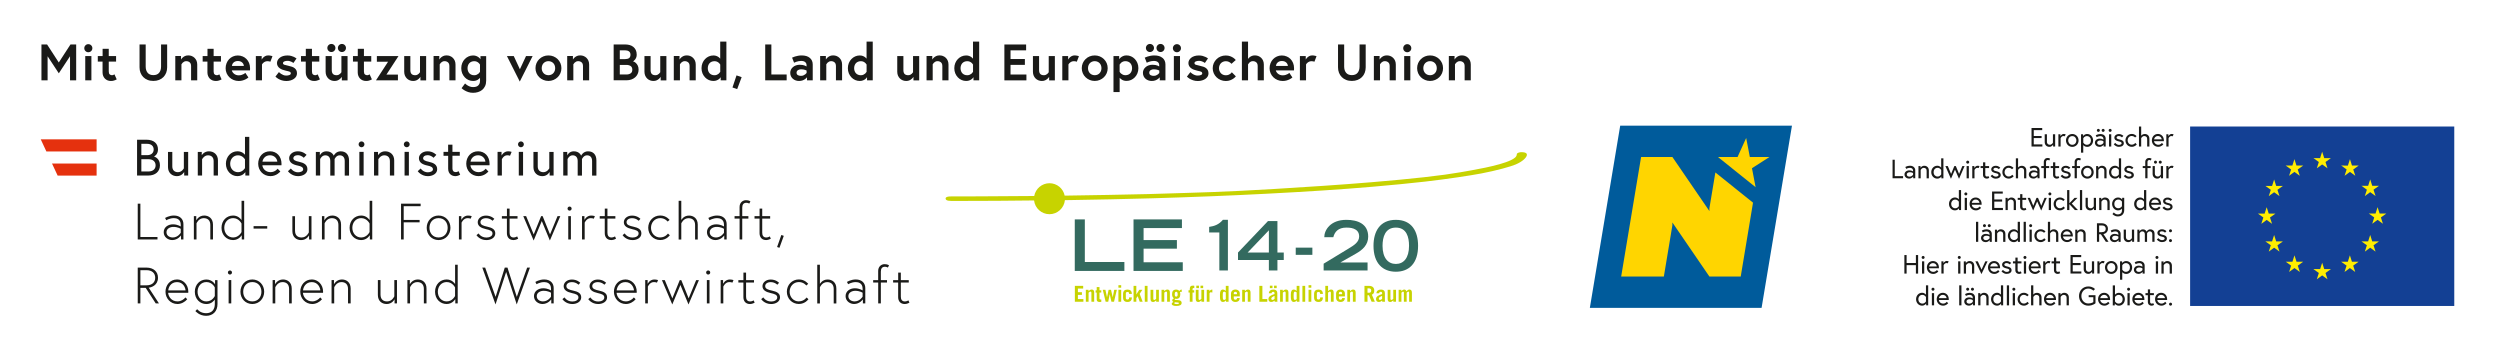 <?xml version="1.0" encoding="UTF-8"?>
<svg xmlns="http://www.w3.org/2000/svg" viewBox="0 0 829.34 115.78">
  <defs>
    <style>
      .cls-1 {
        fill: #ffd500;
      }

      .cls-1, .cls-2, .cls-3, .cls-4, .cls-5, .cls-6, .cls-7, .cls-8 {
        stroke-width: 0px;
      }

      .cls-2 {
        fill: #005b9b;
      }

      .cls-3 {
        fill: #134094;
      }

      .cls-4 {
        fill: #e5310e;
      }

      .cls-5 {
        fill: #1a1a18;
      }

      .cls-6 {
        fill: #336a5f;
      }

      .cls-7 {
        fill: #c7d300;
      }

      .cls-8 {
        fill: #ffed00;
      }
    </style>
  </defs>
  <g id="EU-Fahne">
    <g>
      <g>
        <rect class="cls-3" x="726.54" y="41.97" width="87.63" height="59.53"/>
        <polygon class="cls-8" points="768.57 55.84 770.34 54.55 772.12 55.84 771.45 53.75 773.25 52.45 771.03 52.45 770.34 50.32 769.66 52.45 767.44 52.45 769.24 53.75 768.57 55.84"/>
        <polygon class="cls-8" points="759.37 58.32 761.14 57.02 762.92 58.32 762.24 56.22 764.05 54.92 761.82 54.92 761.14 52.79 760.46 54.92 758.24 54.92 760.04 56.22 759.37 58.32"/>
        <polygon class="cls-8" points="754.41 59.54 753.73 61.67 751.5 61.67 753.31 62.97 752.63 65.06 754.41 63.77 756.19 65.06 755.51 62.97 757.32 61.67 755.09 61.67 754.41 59.54"/>
        <polygon class="cls-8" points="751.94 72.96 753.72 74.25 753.04 72.15 754.85 70.86 752.62 70.86 751.94 68.73 751.26 70.86 749.04 70.86 750.84 72.15 750.16 74.25 751.94 72.96"/>
        <polygon class="cls-8" points="755.09 80.08 754.41 77.95 753.73 80.08 751.5 80.08 753.31 81.37 752.63 83.47 754.41 82.17 756.19 83.47 755.51 81.37 757.32 80.08 755.09 80.08"/>
        <polygon class="cls-8" points="761.84 86.82 761.16 84.7 760.48 86.83 758.25 86.82 760.05 88.12 759.38 90.22 761.16 88.92 762.94 90.22 762.26 88.12 764.06 86.82 761.84 86.82"/>
        <polygon class="cls-8" points="771.03 89.27 770.35 87.14 769.67 89.27 767.44 89.27 769.24 90.56 768.57 92.66 770.35 91.36 772.12 92.66 771.45 90.56 773.25 89.27 771.03 89.27"/>
        <polygon class="cls-8" points="780.22 86.82 779.54 84.7 778.86 86.83 776.63 86.82 778.44 88.12 777.76 90.22 779.54 88.92 781.31 90.22 780.64 88.12 782.44 86.82 780.22 86.82"/>
        <polygon class="cls-8" points="786.96 80.08 786.28 77.95 785.6 80.08 783.38 80.08 785.18 81.37 784.5 83.47 786.28 82.17 788.06 83.47 787.38 81.37 789.19 80.08 786.96 80.08"/>
        <polygon class="cls-8" points="791.63 70.84 789.41 70.84 788.73 68.71 788.05 70.84 785.82 70.84 787.62 72.13 786.95 74.23 788.73 72.93 790.5 74.23 789.83 72.13 791.63 70.84"/>
        <polygon class="cls-8" points="784.5 65.04 786.28 63.74 788.06 65.04 787.38 62.94 789.19 61.64 786.96 61.64 786.28 59.52 785.6 61.64 783.38 61.64 785.18 62.94 784.5 65.04"/>
        <polygon class="cls-8" points="779.56 52.8 778.88 54.93 776.66 54.92 778.46 56.22 777.78 58.32 779.56 57.02 781.34 58.32 780.66 56.22 782.47 54.92 780.24 54.92 779.56 52.8"/>
      </g>
      <g>
        <path class="cls-5" d="M674.67,45.11h2.6v.7h-2.6v2.1h2.86v.7h-3.6v-6.15h3.55v.7h-2.81v1.94Z"/>
        <path class="cls-5" d="M679.26,48.61c-.19-.07-.35-.17-.49-.3-.14-.13-.25-.29-.34-.49-.08-.19-.13-.41-.13-.67v-2.61h.74v2.48c0,.18.02.32.08.45.05.12.12.23.2.31.09.08.19.14.31.18.12.04.25.06.38.06.17,0,.32-.04.45-.11.13-.07.23-.15.32-.23.09-.1.17-.21.25-.33v-2.81h.74v4.06h-.68v-.62c-.08.13-.17.25-.29.36-.1.09-.23.18-.39.26-.16.08-.35.11-.57.11-.2,0-.39-.03-.57-.1Z"/>
        <path class="cls-5" d="M684.89,44.47c.07.01.14.02.19.03.06.02.11.04.17.05l-.27.67s-.07-.03-.12-.04c-.09-.03-.21-.05-.35-.05-.16,0-.3.04-.41.11-.12.07-.21.15-.29.24-.09.1-.17.21-.23.34v2.79h-.74v-4.06h.68v.62c.08-.13.17-.26.28-.37.09-.09.21-.17.35-.25.14-.08.31-.11.5-.11.08,0,.16,0,.23.02Z"/>
        <path class="cls-5" d="M688.28,44.62c.26.11.47.26.66.45.19.19.33.42.44.68.1.26.16.54.16.84s-.05.58-.16.84c-.11.26-.25.49-.44.68-.19.19-.41.34-.66.45-.26.11-.53.17-.83.17s-.57-.06-.83-.17c-.26-.11-.48-.26-.66-.45-.19-.19-.33-.41-.44-.68s-.16-.54-.16-.84.05-.58.16-.84c.11-.26.25-.49.44-.68.19-.19.41-.34.66-.45.26-.11.53-.17.83-.17s.57.05.83.17ZM688.01,47.92c.16-.08.31-.18.42-.31.12-.13.21-.28.27-.46.06-.18.1-.36.1-.56s-.03-.39-.1-.56c-.07-.18-.16-.33-.27-.46-.12-.13-.26-.24-.42-.31-.17-.07-.35-.11-.56-.11s-.39.04-.56.11c-.17.08-.31.18-.42.31-.12.13-.21.28-.27.46-.06.18-.1.36-.1.56s.03.39.1.56c.07.18.16.33.27.46.12.13.26.24.42.31.17.07.35.11.56.11s.39-.04.56-.11Z"/>
        <path class="cls-5" d="M690.36,44.55h.68v.59c.09-.13.19-.25.32-.35.11-.08.25-.16.42-.23.17-.07.38-.11.62-.11.27,0,.53.05.77.17.24.11.45.26.62.45.17.19.31.42.42.68.1.26.15.54.15.84s-.05.58-.15.84-.24.49-.42.68c-.18.19-.38.34-.62.45-.24.11-.5.17-.77.17-.19,0-.35-.02-.5-.07-.15-.05-.28-.1-.38-.17-.11-.06-.2-.13-.27-.2-.07-.07-.12-.12-.16-.17v2.52h-.74v-6.08ZM691.1,47.34c.08.13.18.24.3.34.1.09.22.17.37.24.15.07.32.11.53.11s.39-.04.56-.11c.17-.08.31-.18.42-.31.12-.13.21-.28.27-.46.06-.18.09-.36.09-.56s-.03-.39-.09-.56c-.06-.18-.15-.33-.27-.46-.12-.13-.26-.24-.42-.31-.17-.07-.35-.11-.56-.11s-.38.04-.53.11c-.15.07-.27.15-.37.23-.12.11-.22.22-.3.35v1.51Z"/>
        <path class="cls-5" d="M697.54,44.58c.22.08.41.2.55.34.14.14.25.3.33.48.07.18.11.36.11.55v2.67h-.68v-.59c-.09.13-.21.24-.34.34-.12.09-.26.17-.43.24-.17.07-.37.11-.61.11-.18,0-.36-.03-.54-.09-.18-.06-.34-.15-.49-.27-.14-.12-.26-.27-.35-.44-.09-.17-.13-.37-.13-.58,0-.2.04-.38.12-.55.08-.16.2-.31.34-.42.14-.12.31-.21.51-.28.2-.07.41-.1.64-.1.19,0,.36.02.5.05.15.03.28.07.38.12.13.05.24.1.33.17v-.22c0-.21-.04-.38-.11-.5-.08-.13-.17-.22-.28-.29-.11-.07-.22-.11-.34-.13-.12-.02-.22-.03-.3-.03-.15,0-.3.02-.44.05-.14.04-.28.07-.39.11-.14.05-.26.11-.38.18l-.31-.61c.13-.08.27-.15.43-.21.13-.05.29-.09.48-.14.19-.04.39-.07.61-.07.3,0,.56.04.78.13ZM695.75,42.9c.1-.1.22-.15.35-.15s.25.05.35.15c.1.1.15.22.15.35s-.05.25-.15.35c-.1.1-.22.15-.35.15s-.25-.05-.35-.15c-.1-.1-.15-.22-.15-.35s.05-.25.15-.35ZM697.12,47.97c.14-.06.26-.13.36-.21.12-.09.22-.19.31-.31v-.57c-.08-.05-.17-.1-.28-.15-.09-.04-.21-.07-.33-.1-.13-.03-.28-.04-.45-.04-.32,0-.57.07-.75.21-.19.14-.28.32-.28.53,0,.13.03.24.08.33.06.09.13.17.22.23.09.06.19.11.3.13.11.03.22.04.33.04.18,0,.34-.03.49-.1ZM697.34,42.9c.1-.1.22-.15.35-.15s.25.05.35.15c.1.1.15.22.15.35s-.05.25-.15.35c-.1.1-.22.15-.35.15s-.25-.05-.35-.15c-.1-.1-.15-.22-.15-.35s.05-.25.15-.35Z"/>
        <path class="cls-5" d="M699.66,42.9c.1-.1.21-.15.35-.15s.25.05.35.15c.1.1.15.22.15.35s-.05.25-.15.35c-.1.1-.22.15-.35.15s-.25-.05-.35-.15c-.1-.1-.15-.22-.15-.35s.05-.25.15-.35ZM699.64,44.55h.74v4.06h-.74v-4.06Z"/>
        <path class="cls-5" d="M701.7,47.39c.09.12.19.23.32.33.1.08.23.16.39.23.15.07.33.11.53.11.11,0,.21-.01.31-.03.1-.02.2-.05.28-.1.09-.04.15-.1.21-.16.05-.06.08-.13.08-.21,0-.18-.07-.31-.22-.41-.15-.1-.38-.18-.7-.24-.22-.05-.42-.1-.6-.17-.18-.07-.34-.15-.47-.25-.13-.1-.23-.22-.31-.36-.07-.14-.11-.31-.11-.5,0-.15.04-.29.11-.43.07-.14.17-.26.3-.37.13-.11.29-.2.47-.26.18-.07.38-.1.61-.1.25,0,.46.03.64.09.18.06.34.13.47.21.15.09.28.19.4.31l-.48.5c-.08-.08-.18-.16-.28-.23-.09-.05-.19-.1-.32-.15-.13-.05-.26-.07-.42-.07-.26,0-.46.05-.58.16-.13.11-.19.23-.19.36,0,.15.08.27.24.37.16.09.41.18.74.25.19.04.38.09.55.15.17.06.32.14.46.24.13.1.24.22.31.36.07.14.11.32.11.52,0,.19-.05.36-.14.51-.09.15-.22.27-.37.37-.15.1-.33.17-.52.22-.19.05-.39.07-.58.07-.29,0-.54-.04-.75-.13-.21-.09-.4-.19-.55-.3-.17-.12-.32-.26-.44-.42l.51-.47Z"/>
        <path class="cls-5" d="M708.84,47.93c-.12.15-.27.27-.43.39-.14.1-.31.19-.52.27-.2.08-.44.12-.71.12-.3,0-.58-.06-.83-.17-.26-.11-.48-.26-.66-.45-.19-.19-.33-.41-.44-.68-.1-.26-.16-.54-.16-.84s.05-.58.16-.83c.1-.26.25-.48.44-.68.19-.19.41-.35.66-.46.25-.11.53-.17.83-.17.26,0,.49.04.69.11.2.07.37.16.5.25.16.11.31.23.42.37l-.5.45c-.08-.09-.18-.18-.29-.25-.09-.07-.21-.12-.35-.17-.14-.05-.3-.08-.48-.08-.21,0-.39.04-.56.11-.17.08-.31.18-.42.31-.12.13-.21.28-.27.46-.06.18-.1.36-.1.56s.03.39.1.56c.07.18.15.33.27.46.12.13.26.24.42.31.17.07.35.11.56.11s.37-.03.52-.09c.14-.06.27-.13.37-.2.12-.09.22-.18.3-.29l.47.48Z"/>
        <path class="cls-5" d="M712.09,44.55c.19.07.35.17.49.3.14.13.25.29.33.49.08.19.12.42.12.67v2.61h-.74v-2.49c0-.35-.09-.6-.28-.76-.19-.16-.42-.24-.69-.24-.16,0-.31.04-.43.11-.13.07-.23.15-.32.24-.1.1-.18.21-.26.34v2.79h-.74v-6.64h.74v3.07s.08-.1.14-.17c.06-.07.14-.13.24-.19.1-.06.21-.12.35-.16.13-.05.29-.07.47-.07.21,0,.4.03.58.1Z"/>
        <path class="cls-5" d="M716.65,44.6c.24.1.45.25.63.44.18.19.31.41.41.68.1.27.15.56.15.89v.11s0,.07,0,.12h-3.27c.01.15.05.3.13.44.07.14.18.27.3.38.12.11.27.2.43.26.16.07.34.1.54.1.21,0,.38-.03.53-.09.15-.06.28-.13.38-.21.12-.09.22-.19.31-.3l.47.48c-.12.15-.27.28-.44.39-.15.1-.32.19-.53.28-.21.09-.45.13-.72.13-.3,0-.59-.05-.85-.16-.26-.11-.48-.26-.67-.45-.19-.19-.33-.42-.44-.68s-.16-.54-.16-.84.05-.58.14-.83c.1-.26.24-.48.41-.68.18-.19.39-.35.64-.46.25-.11.52-.17.83-.17.28,0,.54.05.78.15ZM717.12,46.23c0-.12-.04-.24-.09-.36-.05-.13-.14-.24-.24-.36-.11-.11-.23-.2-.39-.27-.15-.07-.33-.11-.54-.11-.22,0-.4.04-.56.11-.16.08-.29.17-.39.28-.1.11-.18.23-.23.36-.06.13-.09.25-.1.35h2.55Z"/>
        <path class="cls-5" d="M720.69,44.47c.07.01.14.02.19.03.06.02.11.04.17.05l-.27.67s-.07-.03-.11-.04c-.09-.03-.21-.05-.35-.05-.16,0-.3.04-.41.11-.12.07-.21.15-.29.24-.09.1-.17.21-.23.34v2.79h-.74v-4.06h.68v.62c.07-.13.17-.26.28-.37.09-.09.21-.17.35-.25.14-.08.3-.11.5-.11.08,0,.16,0,.23.02Z"/>
        <path class="cls-5" d="M627.82,53h.74v5.44h2.76v.7h-3.49v-6.15Z"/>
        <path class="cls-5" d="M634.37,55.11c.22.08.4.2.55.34.14.14.25.3.33.48.07.18.11.36.11.55v2.67h-.68v-.59c-.09.13-.21.24-.34.34-.12.09-.26.17-.43.24-.17.07-.37.11-.61.11-.18,0-.36-.03-.54-.09-.18-.06-.34-.15-.49-.27-.14-.12-.26-.27-.35-.44-.09-.17-.13-.37-.13-.58,0-.2.04-.38.12-.54.08-.16.19-.31.34-.43.14-.12.31-.21.51-.28.2-.07.41-.1.64-.1.19,0,.36.02.51.05.15.03.28.07.38.12.13.05.24.1.33.17v-.22c0-.21-.04-.38-.12-.51-.07-.13-.17-.22-.28-.29-.11-.07-.22-.11-.34-.13-.12-.02-.22-.03-.3-.03-.15,0-.3.02-.44.05-.14.03-.27.07-.39.11-.14.05-.26.11-.38.18l-.31-.62c.13-.08.27-.15.43-.21.14-.05.29-.09.48-.14.19-.04.39-.07.61-.07.3,0,.56.04.78.13ZM633.95,58.51c.14-.06.27-.14.37-.21.12-.09.22-.19.31-.31v-.57c-.08-.05-.18-.1-.28-.15-.09-.04-.2-.07-.33-.1-.13-.03-.28-.04-.45-.04-.32,0-.57.07-.75.21-.18.14-.28.32-.28.53,0,.13.03.24.08.33.05.09.13.17.21.23.09.06.19.11.3.13.11.03.22.04.33.04.18,0,.34-.03.49-.1Z"/>
        <path class="cls-5" d="M638.93,55.09c.18.07.35.17.49.3.14.13.25.29.33.49.08.19.12.42.12.67v2.61h-.74v-2.49c0-.34-.09-.6-.28-.75-.19-.16-.42-.24-.69-.24-.16,0-.31.04-.43.11-.12.07-.23.15-.32.24-.1.1-.19.21-.25.34v2.79h-.74v-4.06h.68v.57c.08-.13.18-.24.3-.34.1-.08.23-.16.38-.23.16-.07.35-.11.57-.11.21,0,.4.03.59.1Z"/>
        <path class="cls-5" d="M643.23,55.08c.16.06.3.13.41.21.12.09.23.2.32.31v-3.08h.74v6.64h-.68v-.59c-.08.13-.19.24-.32.34-.11.09-.25.17-.43.24-.17.07-.38.11-.63.11-.28,0-.53-.06-.78-.17-.24-.11-.45-.26-.62-.45-.18-.19-.31-.42-.42-.68-.1-.26-.15-.54-.15-.84s.05-.58.15-.84c.1-.26.24-.49.42-.68.18-.19.38-.34.62-.45.24-.11.5-.17.78-.17.22,0,.41.03.58.09ZM643.96,56.37c-.08-.13-.18-.25-.29-.35-.1-.09-.22-.17-.37-.24-.15-.07-.33-.11-.53-.11s-.38.04-.55.12c-.17.08-.31.18-.42.31-.12.13-.21.29-.27.46-.06.18-.09.36-.09.56s.03.39.09.56c.06.17.15.33.27.46.12.13.26.23.42.31.17.08.35.11.56.11s.38-.04.53-.11c.15-.07.27-.15.37-.24.11-.11.21-.22.29-.35v-1.49Z"/>
        <path class="cls-5" d="M646.16,55.09l1.09,2.62,1.07-2.62h.5l1.08,2.62,1.08-2.62h.75l-1.85,4.23-1.34-3.05-1.34,3.05-1.85-4.23h.8Z"/>
        <path class="cls-5" d="M652.41,53.44c.1-.1.21-.15.35-.15s.25.05.35.15c.1.1.15.22.15.35s-.05.25-.15.35c-.1.1-.21.15-.35.15s-.25-.05-.35-.15c-.1-.1-.15-.22-.15-.35s.05-.25.15-.35ZM652.4,55.09h.74v4.06h-.74v-4.06Z"/>
        <path class="cls-5" d="M656.32,55c.07.01.14.02.19.04.06.02.11.04.16.05l-.27.67s-.07-.03-.11-.04c-.09-.03-.21-.04-.35-.04-.16,0-.3.04-.41.11-.12.07-.21.15-.29.24-.09.1-.17.21-.23.34v2.79h-.74v-4.06h.69v.62c.07-.13.17-.26.28-.37.09-.09.21-.17.35-.25.14-.08.31-.11.5-.11.08,0,.16,0,.23.02Z"/>
        <path class="cls-5" d="M657.06,55.09h.79v-1.24h.74v1.24h1.26v.67h-1.26v2.19c0,.2.05.35.14.46.1.11.24.16.44.16.06,0,.12,0,.17-.03.05-.02.1-.04.15-.06.05-.02.1-.05.15-.08l.27.61c-.18.1-.33.16-.47.2-.14.03-.26.05-.38.05-.15,0-.29-.02-.44-.08-.14-.05-.27-.13-.39-.23-.12-.1-.21-.23-.29-.4-.07-.16-.11-.35-.11-.57v-2.22h-.79v-.67Z"/>
        <path class="cls-5" d="M660.87,57.93c.09.12.19.23.32.32.1.08.23.16.38.23.15.07.33.11.53.11.11,0,.21,0,.31-.03.1-.02.19-.05.28-.1s.15-.1.21-.16c.05-.06.08-.13.08-.21,0-.18-.07-.31-.22-.41-.15-.1-.38-.18-.7-.24-.22-.05-.42-.1-.6-.17-.18-.07-.34-.15-.47-.25-.13-.1-.23-.22-.31-.36-.07-.14-.11-.31-.11-.5,0-.15.03-.29.1-.43.07-.14.17-.26.3-.37.13-.11.29-.2.47-.26.18-.07.39-.1.61-.1.25,0,.46.03.64.09.18.06.34.13.47.22.15.09.28.19.4.31l-.48.5c-.08-.08-.18-.16-.28-.23-.09-.05-.2-.1-.32-.15-.13-.05-.26-.07-.42-.07-.26,0-.46.05-.58.16-.13.11-.19.22-.19.36,0,.15.08.28.24.37.16.09.41.18.74.25.19.04.38.09.55.15.17.06.33.14.46.24.13.1.23.22.31.37.08.14.12.32.12.52,0,.19-.05.36-.14.51-.09.15-.22.27-.37.37-.15.1-.33.17-.52.22-.19.05-.39.08-.58.08-.29,0-.54-.05-.75-.13-.21-.09-.4-.19-.55-.3-.17-.12-.32-.26-.44-.42l.51-.47Z"/>
        <path class="cls-5" d="M668.01,58.47c-.12.15-.27.28-.43.39-.14.1-.31.19-.52.27-.2.08-.44.12-.71.12-.3,0-.57-.06-.83-.17-.26-.11-.48-.26-.66-.45-.19-.19-.33-.42-.44-.68-.11-.26-.16-.54-.16-.84s.05-.58.16-.83c.11-.26.25-.48.44-.68s.41-.35.66-.46c.26-.11.53-.17.83-.17.26,0,.49.04.69.11.2.08.37.16.5.25.16.11.3.23.42.37l-.5.45c-.08-.09-.18-.18-.29-.25-.09-.06-.21-.12-.35-.17-.14-.05-.3-.07-.48-.07-.21,0-.39.04-.56.12-.17.08-.31.18-.42.31-.12.13-.21.29-.27.46-.06.18-.1.36-.1.56s.03.39.1.56c.07.17.16.33.27.46.12.13.26.23.42.31s.35.11.56.11.37-.03.52-.09c.15-.06.27-.13.37-.2.12-.09.21-.18.3-.29l.47.48Z"/>
        <path class="cls-5" d="M671.26,55.09c.18.07.35.17.49.3.14.13.25.29.33.49.08.19.12.42.12.67v2.61h-.74v-2.49c0-.34-.09-.6-.28-.75-.19-.16-.42-.24-.69-.24-.16,0-.31.04-.44.11-.12.07-.23.15-.32.24-.1.1-.19.21-.26.34v2.79h-.74v-6.64h.74v3.07s.07-.1.14-.17c.06-.07.14-.13.24-.19.1-.06.21-.12.35-.16.14-.05.29-.07.47-.07.21,0,.4.03.59.1Z"/>
        <path class="cls-5" d="M675.6,55.11c.22.08.4.2.55.34s.25.3.33.48c.07.18.11.36.11.55v2.67h-.67v-.59c-.09.13-.21.24-.34.34-.12.09-.26.17-.43.24-.17.07-.37.11-.61.11-.18,0-.36-.03-.54-.09-.18-.06-.34-.15-.49-.27-.14-.12-.26-.27-.35-.44-.09-.17-.13-.37-.13-.58,0-.2.04-.38.12-.54.08-.16.19-.31.34-.43.14-.12.31-.21.51-.28.2-.07.41-.1.64-.1.19,0,.35.02.5.05.15.03.28.07.38.12.13.05.24.1.33.17v-.22c0-.21-.04-.38-.12-.51-.07-.13-.17-.22-.28-.29-.11-.07-.22-.11-.34-.13-.12-.02-.22-.03-.3-.03-.15,0-.3.02-.44.05-.14.03-.27.07-.39.11-.14.05-.26.11-.38.18l-.31-.62c.13-.08.27-.15.43-.21.14-.05.3-.09.48-.14.19-.04.39-.07.61-.07.3,0,.56.04.78.13ZM675.17,58.51c.14-.06.27-.14.37-.21.12-.09.22-.19.31-.31v-.57c-.08-.05-.17-.1-.28-.15-.09-.04-.21-.07-.33-.1-.13-.03-.28-.04-.45-.04-.32,0-.57.07-.75.21-.19.14-.28.32-.28.53,0,.13.03.24.08.33.06.09.13.17.21.23.09.06.19.11.3.13.11.03.22.04.33.04.18,0,.34-.03.49-.1Z"/>
        <path class="cls-5" d="M677.16,55.09h.84v-1.4c0-.22.04-.41.12-.57.08-.16.17-.29.29-.4.12-.11.25-.19.4-.24.14-.05.29-.08.44-.08.12,0,.24.01.38.04.14.03.29.09.47.19l-.27.61s-.1-.06-.15-.08c-.05-.02-.1-.04-.15-.06-.06-.01-.11-.02-.17-.02-.2,0-.35.06-.46.18-.11.12-.16.28-.16.47v1.35h1.05v.67h-1.05v3.39h-.74v-3.39h-.84v-.67Z"/>
        <path class="cls-5" d="M680.28,55.09h.79v-1.24h.74v1.24h1.27v.67h-1.27v2.19c0,.2.05.35.14.46.1.11.24.16.45.16.06,0,.11,0,.16-.03.05-.02.1-.04.15-.06.05-.02.1-.05.15-.08l.27.61c-.18.1-.33.16-.47.2-.14.03-.26.05-.38.05-.15,0-.29-.02-.43-.08-.14-.05-.28-.13-.39-.23-.12-.1-.21-.23-.28-.4-.07-.16-.11-.35-.11-.57v-2.22h-.79v-.67Z"/>
        <path class="cls-5" d="M684.09,57.93c.09.12.19.23.32.32.11.08.23.16.39.23.15.07.33.11.53.11.1,0,.21,0,.31-.03.1-.02.2-.05.28-.1.09-.04.16-.1.21-.16.05-.06.08-.13.08-.21,0-.18-.07-.31-.22-.41-.15-.1-.38-.18-.7-.24-.22-.05-.42-.1-.6-.17-.18-.07-.34-.15-.47-.25-.13-.1-.23-.22-.31-.36-.07-.14-.11-.31-.11-.5,0-.15.04-.29.11-.43.07-.14.17-.26.3-.37.13-.11.29-.2.47-.26.18-.07.38-.1.61-.1.25,0,.46.03.64.09.18.06.34.13.47.22.15.09.28.19.4.31l-.48.5c-.08-.08-.18-.16-.28-.23-.09-.05-.19-.1-.32-.15-.12-.05-.26-.07-.42-.07-.26,0-.46.05-.58.16-.13.11-.19.22-.19.36,0,.15.08.28.24.37.16.09.41.18.74.25.19.04.38.09.55.15.17.06.32.14.46.24.13.1.24.22.31.37.07.14.11.32.11.52,0,.19-.05.36-.14.51-.09.15-.22.27-.37.37-.15.1-.33.17-.52.22-.19.05-.39.08-.58.08-.29,0-.54-.05-.75-.13-.21-.09-.4-.19-.55-.3-.17-.12-.32-.26-.44-.42l.51-.47Z"/>
        <path class="cls-5" d="M687.39,55.09h.84v-1.4c0-.22.04-.41.12-.57.08-.16.17-.29.29-.4.12-.11.25-.19.4-.24.15-.05.29-.08.44-.08.12,0,.24.01.38.04.14.03.29.09.47.19l-.27.61s-.1-.06-.15-.08c-.05-.02-.1-.04-.15-.06-.06-.01-.11-.02-.17-.02-.2,0-.35.06-.46.18-.11.12-.16.28-.16.47v1.35h1.05v.67h-1.05v3.39h-.74v-3.39h-.84v-.67Z"/>
        <path class="cls-5" d="M693.29,55.15c.26.11.48.26.66.45.19.19.33.42.44.68.1.26.16.54.16.84s-.05.58-.16.84c-.11.26-.25.49-.44.68-.19.19-.41.34-.66.45-.25.11-.53.17-.83.17s-.57-.06-.83-.17c-.26-.11-.47-.26-.66-.45-.19-.19-.33-.42-.44-.68-.11-.26-.16-.54-.16-.84s.05-.58.16-.84c.1-.26.25-.49.44-.68.19-.19.41-.34.66-.45.26-.11.53-.17.83-.17s.58.06.83.17ZM693.02,58.45c.17-.08.31-.18.43-.31.12-.13.21-.29.27-.46.07-.18.1-.36.1-.56s-.03-.39-.1-.56c-.07-.18-.15-.33-.27-.46-.12-.13-.26-.23-.43-.31-.16-.08-.35-.12-.56-.12s-.39.04-.56.12c-.17.08-.31.18-.43.31-.12.13-.21.29-.27.46-.07.18-.1.36-.1.56s.03.39.1.56c.06.17.15.33.27.46.12.13.26.23.43.31.16.08.35.11.56.11s.39-.04.56-.11Z"/>
        <path class="cls-5" d="M697.88,55.09c.19.07.35.17.49.3.14.13.25.29.33.49.08.19.12.42.12.67v2.61h-.74v-2.49c0-.34-.09-.6-.28-.75-.19-.16-.42-.24-.69-.24-.16,0-.31.04-.43.11-.13.07-.23.15-.32.24-.1.1-.18.21-.26.34v2.79h-.74v-4.06h.68v.57c.07-.13.18-.24.3-.34.1-.08.23-.16.38-.23.16-.07.34-.11.57-.11.21,0,.4.03.58.1Z"/>
        <path class="cls-5" d="M702.18,55.08c.16.06.3.13.41.21.12.09.23.2.32.31v-3.08h.74v6.64h-.68v-.59c-.08.13-.19.24-.31.34-.11.09-.25.17-.43.24-.17.07-.38.11-.63.11-.27,0-.53-.06-.77-.17-.24-.11-.45-.26-.62-.45-.17-.19-.31-.42-.42-.68-.1-.26-.15-.54-.15-.84s.05-.58.15-.84c.1-.26.24-.49.42-.68.18-.19.38-.34.62-.45.24-.11.5-.17.77-.17.22,0,.42.03.58.09ZM702.91,56.37c-.08-.13-.18-.25-.29-.35-.1-.09-.22-.17-.37-.24-.15-.07-.33-.11-.53-.11s-.38.04-.55.12c-.17.08-.31.18-.43.31-.12.13-.21.29-.27.46-.06.18-.1.36-.1.56s.03.39.09.56c.06.17.15.33.27.46.12.13.26.23.42.31.17.08.35.11.56.11s.38-.04.53-.11c.15-.07.27-.15.37-.24.11-.11.21-.22.29-.35v-1.49Z"/>
        <path class="cls-5" d="M705,57.93c.09.12.19.23.32.32.11.08.23.16.39.23.15.07.33.11.53.11.11,0,.21,0,.31-.03.1-.02.2-.05.28-.1s.15-.1.21-.16c.05-.06.08-.13.08-.21,0-.18-.07-.31-.22-.41-.15-.1-.38-.18-.7-.24-.22-.05-.42-.1-.6-.17-.18-.07-.34-.15-.47-.25-.13-.1-.23-.22-.3-.36-.07-.14-.11-.31-.11-.5,0-.15.04-.29.11-.43.07-.14.17-.26.3-.37.13-.11.29-.2.47-.26.18-.07.39-.1.62-.1.24,0,.46.03.64.09.18.06.34.13.47.22.15.09.28.19.4.31l-.48.5c-.08-.08-.17-.16-.28-.23-.09-.05-.19-.1-.32-.15-.13-.05-.26-.07-.42-.07-.26,0-.46.05-.58.16-.13.11-.19.22-.19.36,0,.15.08.28.24.37.16.09.41.18.74.25.19.04.38.09.55.15.17.06.32.14.46.24.13.1.23.22.31.37.08.14.12.32.12.52,0,.19-.05.36-.14.51-.09.15-.22.27-.37.37-.15.1-.33.17-.52.22-.19.05-.39.08-.58.08-.29,0-.54-.05-.75-.13-.21-.09-.4-.19-.55-.3-.17-.12-.32-.26-.44-.42l.51-.47Z"/>
        <path class="cls-5" d="M710.82,55.09h.84v-1.4c0-.22.04-.41.11-.57.08-.16.18-.29.3-.4.12-.11.25-.19.4-.24.14-.05.29-.08.44-.08.12,0,.24.01.38.04.14.03.29.09.47.19l-.27.61s-.1-.06-.15-.08c-.05-.02-.1-.04-.15-.06-.06-.01-.12-.02-.17-.02-.2,0-.35.06-.46.18-.11.12-.16.28-.16.47v1.35h1.05v.67h-1.05v3.39h-.74v-3.39h-.84v-.67Z"/>
        <path class="cls-5" d="M715.06,59.15c-.18-.07-.35-.17-.49-.3-.14-.13-.25-.29-.34-.49-.09-.19-.13-.41-.13-.67v-2.61h.74v2.48c0,.18.02.32.07.45.05.12.12.23.21.31.09.08.19.14.31.18s.25.06.38.06c.17,0,.32-.03.45-.11.13-.07.23-.15.32-.23.09-.1.17-.21.24-.33v-2.81h.74v4.06h-.68v-.62c-.08.13-.17.25-.29.36-.1.09-.23.18-.39.26-.16.07-.35.11-.57.11-.2,0-.39-.03-.58-.1ZM714.7,53.44c.1-.1.22-.15.35-.15s.25.05.35.15c.1.1.15.22.15.35s-.05.25-.15.35c-.1.1-.22.15-.35.15s-.25-.05-.35-.15c-.1-.1-.15-.22-.15-.35s.05-.25.15-.35ZM716.29,53.44c.1-.1.22-.15.35-.15s.25.05.35.15c.1.1.15.22.15.35s-.05.25-.15.35-.22.15-.35.15-.25-.05-.35-.15-.15-.22-.15-.35.05-.25.15-.35Z"/>
        <path class="cls-5" d="M720.69,55c.07.01.14.02.19.04.06.02.11.04.17.05l-.27.67s-.07-.03-.11-.04c-.09-.03-.21-.04-.35-.04-.16,0-.3.04-.41.11-.12.07-.21.15-.29.24-.09.1-.17.21-.23.34v2.79h-.74v-4.06h.68v.62c.07-.13.17-.26.28-.37.09-.09.21-.17.35-.25.14-.08.3-.11.5-.11.08,0,.16,0,.23.02Z"/>
        <path class="cls-5" d="M649.09,65.61c.16.06.3.13.41.21.12.09.23.2.32.31v-3.08h.74v6.64h-.68v-.59c-.08.13-.19.24-.32.34-.11.09-.25.17-.42.24-.17.07-.38.11-.63.11-.28,0-.53-.06-.77-.17-.24-.11-.45-.26-.62-.45-.18-.19-.31-.42-.42-.68-.1-.26-.15-.54-.15-.84s.05-.58.15-.84c.1-.26.24-.49.42-.68.18-.19.38-.34.62-.45.24-.11.5-.17.77-.17.22,0,.42.03.58.09ZM649.82,66.91c-.08-.13-.18-.25-.29-.35-.1-.09-.22-.17-.38-.24-.15-.07-.33-.11-.53-.11s-.38.04-.55.11c-.16.08-.31.18-.42.31-.12.13-.21.29-.27.46-.07.18-.1.36-.1.56s.03.39.09.56c.06.18.15.33.27.46.12.13.26.23.42.31.17.08.35.11.56.11s.38-.04.53-.11c.15-.07.28-.15.38-.24.11-.1.21-.22.29-.35v-1.49Z"/>
        <path class="cls-5" d="M651.79,63.98c.1-.1.21-.15.35-.15s.25.05.35.15c.1.1.15.22.15.35s-.05.25-.15.35c-.1.1-.21.15-.35.15s-.25-.05-.35-.15c-.1-.1-.15-.22-.15-.35s.05-.25.15-.35ZM651.77,65.63h.74v4.06h-.74v-4.06Z"/>
        <path class="cls-5" d="M656.19,65.68c.24.1.45.25.63.43.18.19.31.41.41.68.1.27.15.56.15.89v.12s0,.08,0,.12h-3.27c.01.15.06.3.13.44.08.14.17.27.3.38.12.11.27.2.43.26.16.07.34.1.54.1.21,0,.38-.03.53-.09.15-.06.28-.13.38-.21.12-.09.22-.19.31-.3l.46.48c-.12.15-.27.28-.44.4-.15.1-.33.19-.53.28-.21.08-.45.13-.72.13-.31,0-.59-.05-.85-.16-.26-.11-.48-.26-.67-.45-.19-.19-.33-.42-.44-.68-.11-.26-.16-.54-.16-.84s.05-.58.14-.83c.1-.26.23-.48.41-.68.18-.19.39-.35.64-.46.25-.11.53-.17.83-.17.28,0,.54.05.79.15ZM656.66,67.3c0-.12-.04-.24-.09-.36-.05-.13-.14-.24-.24-.36-.1-.11-.23-.2-.39-.27-.15-.07-.33-.11-.54-.11-.22,0-.4.04-.56.11-.16.08-.29.17-.39.28-.1.11-.18.23-.24.36-.06.13-.09.25-.1.35h2.54Z"/>
        <path class="cls-5" d="M661.58,66.18h2.6v.7h-2.6v2.1h2.86v.7h-3.6v-6.15h3.55v.7h-2.81v1.94Z"/>
        <path class="cls-5" d="M667.82,65.62c.18.07.35.17.49.3.14.13.25.29.33.49.08.19.12.41.12.67v2.61h-.74v-2.49c0-.35-.09-.6-.28-.75-.19-.16-.42-.24-.69-.24-.16,0-.31.03-.43.11-.12.07-.23.15-.32.24-.1.1-.18.21-.25.34v2.79h-.74v-4.06h.69v.57c.07-.13.17-.24.3-.34.1-.08.23-.16.38-.23.16-.07.35-.11.57-.11.21,0,.4.04.59.1Z"/>
        <path class="cls-5" d="M669.37,65.63h.79v-1.24h.74v1.24h1.26v.67h-1.26v2.19c0,.2.05.35.14.46.1.11.24.16.45.16.06,0,.11,0,.16-.03.05-.02.1-.04.15-.06.05-.02.1-.05.15-.08l.27.61c-.18.1-.33.17-.47.2-.14.03-.26.05-.38.05-.15,0-.29-.02-.44-.08-.14-.05-.27-.12-.39-.23-.12-.1-.21-.23-.29-.4-.07-.16-.11-.35-.11-.57v-2.22h-.79v-.67Z"/>
        <path class="cls-5" d="M673.42,65.63l1.09,2.63,1.07-2.63h.5l1.08,2.63,1.08-2.63h.75l-1.85,4.23-1.33-3.05-1.34,3.05-1.85-4.23h.8Z"/>
        <path class="cls-5" d="M679.67,63.98c.1-.1.21-.15.35-.15s.25.05.35.15c.1.1.15.22.15.35s-.05.25-.15.35c-.1.1-.21.15-.35.15s-.25-.05-.35-.15c-.1-.1-.15-.22-.15-.35s.05-.25.15-.35ZM679.65,65.63h.74v4.06h-.74v-4.06Z"/>
        <path class="cls-5" d="M685.01,69.01c-.12.15-.27.27-.43.39-.14.1-.31.19-.52.27-.21.08-.44.12-.71.12-.3,0-.57-.06-.83-.17-.26-.11-.48-.26-.66-.45-.19-.19-.33-.42-.44-.68-.1-.26-.16-.54-.16-.84s.05-.58.16-.83c.11-.26.25-.48.44-.68.19-.19.41-.35.66-.46.26-.11.53-.17.83-.17.26,0,.49.04.69.11.2.08.37.16.5.25.16.11.31.23.42.37l-.5.45c-.08-.09-.18-.18-.29-.25-.09-.06-.21-.12-.35-.17-.14-.05-.3-.08-.48-.08-.21,0-.39.04-.56.11-.16.08-.31.18-.42.31-.12.13-.21.29-.27.46-.06.18-.09.36-.09.56s.03.39.09.56c.07.18.16.33.27.46.12.13.26.23.42.31.17.08.35.11.56.11s.37-.03.52-.09c.15-.06.27-.13.37-.2.12-.09.21-.19.3-.29l.47.48Z"/>
        <path class="cls-5" d="M686.48,67.72v1.97h-.74v-6.64h.74v4.38l1.74-1.8h.96l-1.9,1.91,2.05,2.14h-1.03l-1.83-1.97Z"/>
        <path class="cls-5" d="M689.99,63.05h.74v6.64h-.74v-6.64Z"/>
        <path class="cls-5" d="M692.82,69.69c-.18-.07-.35-.16-.49-.3-.14-.13-.25-.29-.34-.49-.08-.19-.13-.42-.13-.67v-2.61h.74v2.48c0,.18.02.33.07.45.05.12.12.23.21.31.09.08.19.14.31.18.12.04.25.06.38.06.17,0,.32-.03.45-.1.13-.07.24-.15.32-.23.09-.1.17-.21.24-.33v-2.81h.74v4.06h-.68v-.62c-.08.13-.17.25-.29.36-.1.09-.23.18-.39.25-.16.08-.35.11-.57.11-.2,0-.39-.03-.58-.1Z"/>
        <path class="cls-5" d="M698.91,65.62c.19.07.35.17.49.3.14.13.25.29.33.49.08.19.12.41.12.67v2.61h-.74v-2.49c0-.35-.09-.6-.28-.75-.19-.16-.42-.24-.69-.24-.16,0-.31.03-.44.11-.12.07-.23.15-.32.24-.1.1-.19.21-.26.34v2.79h-.74v-4.06h.69v.57c.08-.13.18-.24.3-.34.1-.08.23-.16.38-.23.16-.07.34-.11.57-.11.2,0,.4.04.58.1Z"/>
        <path class="cls-5" d="M703.94,69.18s-.09.11-.16.18c-.07.07-.16.14-.27.2-.11.07-.24.12-.38.17-.15.05-.31.07-.5.07-.28,0-.53-.06-.77-.17-.24-.11-.45-.26-.62-.45-.18-.19-.31-.42-.42-.68-.1-.26-.16-.54-.16-.84s.05-.58.16-.84c.1-.26.24-.49.42-.68.18-.19.38-.34.62-.45.24-.11.5-.17.77-.17.25,0,.45.04.63.11.17.07.31.15.42.23.13.11.23.22.32.35v-.59h.68v4.07c0,.35-.06.66-.17.92-.11.26-.26.48-.45.66-.19.18-.42.31-.68.4-.26.09-.54.13-.83.13s-.53-.04-.75-.12c-.22-.08-.41-.17-.56-.27-.18-.11-.33-.24-.47-.39l.45-.55c.1.12.22.22.35.33.12.08.26.15.42.22.17.07.35.1.55.1.43,0,.78-.12,1.02-.35.25-.23.37-.58.37-1.03v-.56ZM703.94,66.89c-.08-.13-.18-.24-.3-.34-.1-.09-.22-.17-.37-.24-.15-.07-.32-.11-.53-.11s-.39.04-.56.11c-.17.08-.31.18-.43.31-.12.13-.21.29-.27.46-.06.18-.09.36-.09.56s.03.39.09.56c.06.18.15.33.27.46.12.13.26.23.43.31.16.08.35.11.56.11s.38-.04.53-.11c.15-.07.27-.15.37-.23.11-.1.21-.21.29-.34v-1.53Z"/>
        <path class="cls-5" d="M710.52,65.61c.16.06.3.13.41.21.12.09.23.2.32.31v-3.08h.74v6.64h-.68v-.59c-.08.13-.19.24-.32.34-.11.09-.25.17-.43.24-.17.07-.38.11-.63.11-.27,0-.53-.06-.77-.17-.24-.11-.45-.26-.62-.45-.17-.19-.31-.42-.42-.68-.1-.26-.15-.54-.15-.84s.05-.58.15-.84c.1-.26.24-.49.42-.68.18-.19.38-.34.62-.45.24-.11.5-.17.77-.17.22,0,.42.03.58.09ZM711.25,66.91c-.08-.13-.18-.25-.29-.35-.1-.09-.22-.17-.37-.24-.15-.07-.33-.11-.53-.11s-.38.04-.55.11-.31.18-.42.31c-.12.13-.21.29-.27.46-.06.18-.09.36-.09.56s.03.39.09.56c.06.18.15.33.27.46.12.13.26.23.42.31.17.08.35.11.56.11s.38-.04.53-.11c.15-.07.27-.15.37-.24.11-.1.21-.22.29-.35v-1.49Z"/>
        <path class="cls-5" d="M715.71,65.68c.24.1.45.25.63.43.17.19.31.41.41.68.1.27.15.56.15.89v.12s0,.08,0,.12h-3.27c.01.15.05.3.13.44.08.14.18.27.3.38.12.11.27.2.43.26.16.07.34.1.54.1.21,0,.38-.03.53-.09.15-.06.28-.13.38-.21.12-.09.22-.19.31-.3l.47.48c-.12.15-.27.28-.44.4-.15.1-.33.19-.53.28-.21.08-.45.13-.72.13-.3,0-.59-.05-.85-.16-.26-.11-.48-.26-.67-.45-.19-.19-.33-.42-.44-.68-.11-.26-.16-.54-.16-.84s.05-.58.14-.83c.1-.26.24-.48.41-.68.18-.19.39-.35.64-.46.25-.11.52-.17.83-.17.28,0,.54.05.78.15ZM716.18,67.3c0-.12-.04-.24-.09-.36-.06-.13-.14-.24-.24-.36-.1-.11-.23-.2-.39-.27-.15-.07-.33-.11-.54-.11-.22,0-.4.04-.56.11s-.29.17-.39.28c-.1.11-.18.23-.24.36-.05.13-.09.25-.1.35h2.55Z"/>
        <path class="cls-5" d="M717.88,68.46c.09.12.19.23.32.33.1.08.23.16.38.23.15.07.33.11.53.11.11,0,.21-.01.31-.03.1-.02.2-.05.28-.1.08-.04.15-.09.21-.16.05-.06.08-.13.08-.21,0-.18-.07-.31-.22-.41-.15-.1-.38-.18-.7-.24-.21-.05-.42-.11-.6-.17-.18-.07-.34-.15-.47-.25-.13-.1-.23-.22-.31-.36-.07-.14-.11-.31-.11-.5,0-.15.03-.29.1-.43.07-.14.17-.27.3-.37.13-.11.29-.2.47-.26.18-.07.39-.1.61-.1.25,0,.46.03.64.09.18.06.34.13.47.22.15.09.28.19.4.31l-.48.5c-.08-.08-.18-.16-.28-.23-.09-.05-.19-.1-.32-.15-.13-.05-.26-.07-.42-.07-.26,0-.46.05-.58.16-.13.11-.19.22-.19.36,0,.15.08.28.24.37.16.09.41.18.74.25.19.04.38.09.55.15.17.06.32.14.46.24.13.1.23.22.31.37.08.14.12.32.12.52,0,.19-.05.36-.14.51-.09.15-.22.27-.37.37-.15.1-.33.17-.52.22-.19.05-.39.08-.58.08-.29,0-.54-.04-.75-.13-.21-.09-.4-.19-.55-.3-.17-.12-.32-.26-.44-.42l.51-.47Z"/>
        <path class="cls-5" d="M655.51,73.58h.74v6.64h-.74v-6.64Z"/>
        <path class="cls-5" d="M659.76,76.19c.22.09.41.2.55.34.14.14.25.3.33.48.07.18.11.36.11.55v2.67h-.68v-.59c-.09.13-.21.24-.34.34-.12.09-.26.17-.43.24-.17.07-.37.11-.61.11-.18,0-.36-.03-.54-.09-.18-.06-.35-.15-.49-.27-.14-.12-.26-.27-.35-.44-.09-.17-.13-.37-.13-.59,0-.2.04-.38.12-.54.08-.16.19-.31.34-.43.14-.12.31-.21.51-.28.2-.07.41-.1.64-.1.19,0,.35.02.5.05.15.03.28.07.38.12.13.05.24.1.33.17v-.22c0-.21-.04-.38-.11-.5-.08-.13-.17-.22-.28-.29-.11-.07-.22-.11-.34-.13-.12-.02-.22-.03-.3-.03-.15,0-.3.02-.45.05-.14.04-.27.07-.39.11-.14.05-.26.11-.38.18l-.31-.61c.13-.08.27-.15.43-.21.13-.05.29-.09.48-.14.18-.04.39-.07.61-.07.3,0,.56.04.78.13ZM657.97,74.51c.1-.1.22-.15.35-.15s.25.05.35.15c.1.1.15.22.15.35s-.05.25-.15.35c-.1.1-.22.15-.35.15s-.25-.05-.35-.15c-.1-.1-.15-.22-.15-.35s.05-.25.15-.35ZM659.34,79.58c.14-.06.26-.13.36-.21.12-.09.22-.19.31-.31v-.57c-.08-.05-.17-.1-.28-.15-.09-.04-.21-.07-.33-.1-.13-.03-.28-.04-.45-.04-.32,0-.56.07-.75.21-.19.14-.28.32-.28.53,0,.13.03.24.08.33.05.09.13.17.21.23.09.06.19.11.3.13.11.03.22.04.33.04.18,0,.34-.03.49-.1ZM659.56,74.51c.1-.1.22-.15.35-.15s.25.05.35.15c.1.1.15.22.15.35s-.05.25-.15.35c-.1.1-.22.15-.35.15s-.25-.05-.35-.15c-.1-.1-.15-.22-.15-.35s.05-.25.15-.35Z"/>
        <path class="cls-5" d="M664.32,76.16c.19.07.35.17.49.3.14.13.25.29.33.49.08.19.12.42.12.67v2.61h-.74v-2.49c0-.35-.09-.6-.28-.75-.19-.16-.42-.24-.69-.24-.16,0-.31.04-.44.11-.12.07-.23.15-.32.24-.1.1-.19.21-.26.34v2.79h-.74v-4.05h.69v.57c.08-.13.18-.24.3-.34.1-.08.23-.16.38-.23.15-.07.34-.11.57-.11.2,0,.4.03.58.1Z"/>
        <path class="cls-5" d="M668.62,76.15c.16.06.3.13.41.21.12.09.23.2.32.31v-3.08h.74v6.64h-.68v-.59c-.08.13-.19.24-.31.34-.11.09-.26.17-.43.24-.17.07-.38.11-.63.11-.28,0-.53-.06-.77-.17s-.45-.26-.62-.45c-.17-.19-.31-.41-.42-.67-.1-.26-.15-.54-.15-.84s.05-.58.15-.84c.1-.26.24-.49.42-.68.18-.19.38-.34.62-.45.24-.11.5-.17.77-.17.22,0,.42.03.58.09ZM669.35,77.44c-.08-.13-.18-.25-.29-.35-.1-.09-.23-.17-.37-.24-.15-.07-.33-.11-.53-.11s-.38.04-.55.11c-.17.08-.31.18-.43.31-.12.13-.21.28-.27.46-.07.18-.1.36-.1.56s.03.39.09.56c.06.18.15.33.27.46.12.13.26.23.43.31.16.08.35.11.56.11s.38-.04.53-.11c.15-.07.27-.15.37-.24.11-.11.21-.22.29-.35v-1.49Z"/>
        <path class="cls-5" d="M671.31,73.58h.74v6.64h-.74v-6.64Z"/>
        <path class="cls-5" d="M673.29,74.51c.1-.1.22-.15.35-.15s.25.05.35.15c.1.1.15.22.15.35s-.05.25-.15.35c-.1.1-.22.15-.35.15s-.25-.05-.35-.15c-.1-.1-.15-.22-.15-.35s.05-.25.15-.35ZM673.27,76.17h.74v4.05h-.74v-4.05Z"/>
        <path class="cls-5" d="M678.62,79.54c-.12.15-.26.28-.43.39-.14.1-.31.19-.52.27-.21.08-.44.12-.71.12-.3,0-.57-.06-.83-.17-.26-.11-.47-.26-.66-.45-.19-.19-.33-.41-.44-.67-.11-.26-.16-.54-.16-.84s.05-.58.16-.83c.11-.26.25-.48.44-.68.19-.19.41-.34.66-.46.26-.11.53-.17.83-.17.26,0,.49.04.69.11.2.08.37.16.5.25.16.11.3.23.42.37l-.5.45c-.08-.09-.18-.18-.29-.25-.09-.06-.21-.12-.35-.17-.14-.05-.3-.08-.48-.08-.21,0-.39.04-.56.11-.17.08-.31.18-.42.31-.12.13-.21.28-.27.46-.06.18-.09.36-.09.56s.03.39.09.56c.07.18.16.33.27.46.12.13.26.23.42.31.17.08.35.11.56.11s.37-.03.52-.09c.15-.06.27-.13.37-.2.12-.09.22-.18.3-.29l.47.48Z"/>
        <path class="cls-5" d="M681.88,76.16c.18.07.35.17.49.3.14.13.25.29.33.49.08.19.12.42.12.67v2.61h-.74v-2.49c0-.35-.09-.6-.28-.75-.19-.16-.42-.24-.69-.24-.16,0-.31.04-.43.11-.13.07-.23.15-.32.24-.1.1-.19.21-.26.34v2.79h-.74v-6.64h.74v3.07s.07-.1.14-.17c.06-.07.14-.13.24-.19.1-.06.21-.12.35-.16.14-.05.29-.07.47-.07.21,0,.4.03.59.1Z"/>
        <path class="cls-5" d="M686.44,76.21c.24.1.45.25.63.44.18.19.31.41.41.68.1.27.15.56.15.89v.11s0,.07,0,.12h-3.28c.01.15.06.3.13.44.08.14.18.27.3.38.12.11.26.2.43.26.16.07.34.1.54.1.21,0,.38-.03.53-.09.15-.06.28-.13.38-.21.12-.09.22-.19.31-.3l.47.48c-.12.15-.27.28-.44.39-.15.1-.32.19-.53.28-.21.08-.45.13-.72.13-.31,0-.59-.05-.85-.16-.26-.11-.48-.26-.67-.45-.19-.19-.33-.42-.44-.68-.11-.26-.16-.54-.16-.84s.05-.58.14-.83c.1-.26.23-.48.41-.68s.39-.34.64-.46c.25-.11.53-.17.83-.17.28,0,.54.05.79.15ZM686.91,77.84c0-.12-.04-.24-.09-.36-.05-.13-.14-.24-.24-.36-.11-.11-.23-.2-.39-.27-.15-.07-.33-.11-.54-.11-.22,0-.4.04-.56.11-.16.08-.29.17-.39.28-.1.11-.18.23-.24.36-.05.13-.09.25-.1.35h2.55Z"/>
        <path class="cls-5" d="M690.95,76.16c.18.07.35.17.49.3.14.13.25.29.33.49.08.19.12.42.12.67v2.61h-.74v-2.49c0-.35-.09-.6-.28-.75-.19-.16-.42-.24-.69-.24-.16,0-.31.04-.43.11-.12.07-.23.15-.32.24-.1.1-.18.21-.25.34v2.79h-.74v-4.05h.68v.57c.08-.13.18-.24.3-.34.1-.08.23-.16.38-.23.15-.07.34-.11.56-.11.21,0,.4.03.59.1Z"/>
        <path class="cls-5" d="M695.63,80.22v-6.15h1.6c.31,0,.58.04.83.13.25.09.47.21.65.37.18.16.32.35.42.57.1.22.15.47.15.75,0,.24-.04.45-.1.63-.07.18-.15.34-.25.46-.1.13-.21.23-.33.32-.12.08-.24.15-.35.2-.11.05-.21.08-.3.11-.08.02-.14.03-.17.04l1.7,2.57h-.89l-1.66-2.51h-.57v2.51h-.74ZM697.27,77.01c.41,0,.73-.1.95-.3.22-.2.33-.47.33-.81s-.11-.61-.33-.81c-.22-.2-.53-.3-.95-.3h-.91v2.23h.91Z"/>
        <path class="cls-5" d="M702.5,76.19c.22.09.41.2.55.34.14.14.25.3.33.48.07.18.11.36.11.55v2.67h-.68v-.59c-.09.13-.21.24-.34.34-.12.09-.26.17-.43.24-.17.07-.37.11-.61.11-.18,0-.36-.03-.54-.09-.18-.06-.34-.15-.49-.27-.14-.12-.26-.27-.35-.44-.09-.17-.13-.37-.13-.59,0-.2.04-.38.12-.54.08-.16.19-.31.34-.43.14-.12.31-.21.51-.28.2-.07.41-.1.64-.1.19,0,.35.02.5.05.15.03.28.07.38.12.13.05.24.1.33.17v-.22c0-.21-.04-.38-.12-.5-.07-.13-.17-.22-.28-.29-.11-.07-.22-.11-.34-.13-.12-.02-.21-.03-.3-.03-.15,0-.3.02-.44.05-.14.04-.27.07-.39.11-.13.05-.26.11-.38.18l-.31-.61c.13-.08.27-.15.43-.21.13-.05.29-.09.48-.14.19-.04.39-.07.61-.07.3,0,.56.04.78.13ZM702.08,79.58c.14-.06.26-.13.36-.21.12-.09.22-.19.31-.31v-.57c-.08-.05-.18-.1-.28-.15-.09-.04-.21-.07-.33-.1-.13-.03-.28-.04-.45-.04-.32,0-.57.07-.75.21-.18.14-.28.32-.28.53,0,.13.03.24.08.33.06.09.13.17.21.23.09.06.19.11.3.13.11.03.22.04.33.04.18,0,.34-.03.49-.1Z"/>
        <path class="cls-5" d="M705.47,80.23c-.19-.07-.35-.17-.49-.3-.14-.13-.25-.29-.34-.49-.09-.19-.13-.42-.13-.67v-2.61h.74v2.48c0,.18.02.33.07.45.05.12.12.23.21.31.09.08.19.14.31.18.12.04.25.06.38.06.17,0,.32-.04.45-.11.13-.07.23-.15.32-.23.09-.1.18-.21.24-.33v-2.81h.74v4.05h-.68v-.62c-.08.13-.17.26-.29.36-.1.09-.23.18-.39.25-.16.08-.35.12-.57.12-.2,0-.39-.03-.57-.1Z"/>
        <path class="cls-5" d="M714.35,76.46c.26.27.39.65.39,1.15v2.61h-.74v-2.49c0-.33-.08-.58-.24-.74-.16-.16-.37-.24-.63-.24-.15,0-.28.04-.39.1-.11.07-.2.14-.27.22-.09.09-.16.2-.21.33v2.83h-.74v-2.49c0-.33-.08-.58-.24-.74s-.37-.24-.63-.24c-.15,0-.28.04-.39.1-.11.07-.2.14-.27.22-.08.09-.15.2-.21.33v2.83h-.74v-4.05h.68v.6c.07-.13.15-.25.26-.35.09-.09.2-.17.35-.24.14-.07.32-.11.52-.11.26,0,.47.04.63.11.16.08.29.16.38.26.11.11.2.24.26.38.07-.14.16-.27.27-.38.1-.1.22-.19.38-.26.15-.08.34-.11.56-.11.42,0,.76.13,1.02.4Z"/>
        <path class="cls-5" d="M715.99,79c.09.12.19.23.32.32.1.08.23.16.38.23.15.07.33.11.53.11.11,0,.21-.01.31-.03.1-.02.2-.05.28-.1.09-.05.15-.1.21-.16.05-.06.08-.13.08-.21,0-.18-.07-.31-.22-.41-.15-.1-.38-.18-.7-.24-.21-.05-.42-.1-.6-.17-.18-.07-.34-.15-.47-.25-.13-.1-.23-.22-.31-.36-.07-.14-.11-.31-.11-.5,0-.15.03-.29.11-.43.07-.14.17-.27.3-.37.13-.11.29-.2.47-.27.18-.07.39-.1.61-.1.25,0,.46.03.64.09.18.06.34.13.47.22.15.09.28.19.4.31l-.48.5c-.08-.08-.18-.16-.28-.23-.09-.05-.19-.1-.32-.15-.13-.05-.26-.07-.42-.07-.26,0-.46.05-.58.16-.13.11-.19.22-.19.36,0,.15.08.28.24.37.16.09.41.18.74.25.19.04.38.09.55.15.17.06.33.14.46.24.13.1.24.22.31.36.08.14.12.32.12.52s-.05.36-.14.51c-.09.15-.22.27-.37.37-.15.1-.33.17-.52.22-.19.05-.39.07-.58.07-.29,0-.54-.04-.75-.13-.21-.09-.4-.19-.55-.3-.17-.12-.32-.26-.44-.42l.51-.47Z"/>
        <path class="cls-5" d="M719.68,76.21c.1-.1.22-.15.35-.15s.25.05.35.15c.1.1.15.22.15.35s-.05.25-.15.35c-.1.1-.21.15-.35.15s-.25-.05-.35-.15c-.1-.1-.15-.22-.15-.35s.05-.25.15-.35ZM719.68,79.47c.1-.1.22-.15.35-.15s.25.05.35.15c.1.1.15.22.15.35s-.05.25-.15.35c-.1.1-.21.15-.35.15s-.25-.05-.35-.15c-.1-.1-.15-.22-.15-.35s.05-.25.15-.35Z"/>
        <path class="cls-5" d="M635.57,84.61h.74v6.15h-.74v-2.8h-3.08v2.8h-.74v-6.15h.74v2.64h3.08v-2.64Z"/>
        <path class="cls-5" d="M637.62,85.05c.1-.1.22-.15.35-.15s.25.05.35.15c.1.1.15.22.15.35s-.05.25-.15.35c-.1.1-.22.15-.35.15s-.25-.05-.35-.15c-.1-.1-.15-.22-.15-.35s.05-.25.15-.35ZM637.6,86.7h.74v4.06h-.74v-4.06Z"/>
        <path class="cls-5" d="M642.02,86.75c.24.1.45.25.63.44.17.19.31.41.41.68.1.27.15.56.15.89v.11s0,.08,0,.12h-3.28c.01.15.06.3.13.45.08.14.18.27.3.38.12.11.26.2.43.26.16.07.34.1.54.1s.38-.03.53-.09c.15-.06.28-.13.38-.21.12-.09.22-.19.31-.3l.47.48c-.12.15-.27.28-.44.4-.15.1-.32.19-.53.28-.21.08-.45.13-.72.13-.31,0-.59-.05-.85-.16-.26-.11-.48-.26-.67-.45-.19-.19-.33-.42-.44-.68-.1-.26-.16-.54-.16-.84s.05-.58.14-.83c.1-.26.24-.48.41-.68s.39-.35.64-.46c.25-.11.52-.17.83-.17.28,0,.54.05.79.15ZM642.49,88.38c0-.12-.04-.24-.09-.36-.06-.13-.14-.24-.24-.35-.11-.11-.23-.2-.39-.27-.15-.07-.33-.11-.54-.11-.22,0-.4.04-.56.12-.16.08-.29.17-.39.28-.1.11-.18.23-.23.35-.06.13-.09.25-.1.35h2.55Z"/>
        <path class="cls-5" d="M646.07,86.61c.07.01.14.02.19.03.06.02.12.04.17.05l-.27.67s-.07-.03-.11-.04c-.09-.03-.2-.05-.35-.05s-.29.04-.41.11c-.12.07-.21.15-.29.24-.09.1-.17.21-.23.34v2.79h-.74v-4.06h.68v.62c.08-.13.17-.26.28-.37.09-.09.21-.17.35-.25.14-.08.31-.12.5-.12.08,0,.16,0,.23.02Z"/>
        <path class="cls-5" d="M649.61,85.05c.1-.1.21-.15.35-.15s.25.05.35.15c.1.1.15.22.15.35s-.05.25-.15.35c-.1.1-.21.15-.35.15s-.25-.05-.35-.15c-.1-.1-.15-.22-.15-.35s.05-.25.15-.35ZM649.59,86.7h.74v4.06h-.74v-4.06Z"/>
        <path class="cls-5" d="M653.98,86.7c.18.07.35.17.49.3.14.13.25.29.33.49.08.19.12.42.12.67v2.61h-.74v-2.48c0-.35-.09-.6-.28-.76s-.42-.24-.69-.24c-.16,0-.31.04-.43.11-.13.07-.23.15-.32.24-.1.1-.19.21-.26.34v2.79h-.74v-4.06h.68v.57c.07-.13.17-.24.3-.34.1-.08.23-.16.38-.23.16-.07.34-.11.57-.11.2,0,.4.03.58.1Z"/>
        <path class="cls-5" d="M656.11,86.7l1.24,2.75,1.25-2.75h.75l-2.03,4.23-2.03-4.23h.81Z"/>
        <path class="cls-5" d="M662.3,86.75c.24.1.45.25.63.44.17.19.31.41.41.68.1.27.15.56.15.89v.11s0,.08,0,.12h-3.28c.01.15.06.3.13.45.08.14.18.27.3.38.12.11.27.2.43.26.16.07.34.1.54.1s.38-.03.53-.09c.15-.06.28-.13.38-.21.12-.09.22-.19.31-.3l.47.48c-.12.15-.27.28-.44.4-.14.1-.32.19-.53.28-.21.08-.45.13-.72.13-.31,0-.59-.05-.85-.16-.26-.11-.49-.26-.67-.45s-.33-.42-.44-.68c-.11-.26-.16-.54-.16-.84s.05-.58.14-.83c.1-.26.23-.48.41-.68s.39-.35.64-.46.52-.17.83-.17c.28,0,.54.05.79.15ZM662.77,88.38c0-.12-.04-.24-.09-.36-.06-.13-.14-.24-.24-.35-.11-.11-.24-.2-.39-.27-.15-.07-.33-.11-.54-.11-.22,0-.4.04-.56.12-.16.08-.29.17-.39.28-.1.11-.18.23-.24.35-.05.13-.09.25-.1.35h2.55Z"/>
        <path class="cls-5" d="M664.47,89.54c.09.12.19.23.31.32.11.08.23.16.39.23.15.07.33.11.53.11.1,0,.21,0,.31-.03.1-.02.19-.05.28-.1.09-.04.15-.1.21-.16.05-.06.08-.13.08-.21,0-.18-.07-.31-.22-.41-.15-.1-.38-.18-.7-.24-.22-.05-.42-.1-.6-.17-.18-.07-.34-.15-.47-.25-.13-.1-.23-.22-.31-.36-.07-.14-.11-.31-.11-.5,0-.15.04-.29.11-.43.07-.14.17-.26.3-.37.13-.11.29-.2.47-.26.18-.07.39-.1.61-.1.25,0,.46.03.64.09.18.06.34.13.47.21.15.09.28.19.4.31l-.48.5c-.08-.08-.18-.16-.28-.23-.09-.05-.2-.1-.32-.15-.13-.05-.26-.07-.42-.07-.26,0-.46.05-.58.16-.13.11-.19.23-.19.36,0,.15.08.27.24.37.16.09.41.18.74.25.19.04.38.09.55.15.17.06.33.14.46.24.13.1.24.22.31.36.07.14.11.32.11.52,0,.19-.05.36-.14.51-.09.15-.22.27-.37.37-.15.1-.32.18-.52.22-.19.05-.39.07-.58.07-.29,0-.54-.04-.75-.13-.21-.09-.4-.19-.55-.3-.17-.12-.31-.26-.44-.42l.51-.47Z"/>
        <path class="cls-5" d="M667.79,86.7h.79v-1.24h.74v1.24h1.27v.67h-1.27v2.19c0,.2.05.35.14.46.1.11.24.16.44.16.06,0,.12,0,.17-.03.05-.02.1-.04.15-.06.05-.02.1-.05.15-.08l.27.61c-.18.1-.33.16-.47.2-.14.03-.26.05-.38.05-.15,0-.29-.03-.44-.07-.14-.05-.27-.13-.39-.23-.12-.1-.21-.23-.29-.39-.07-.16-.11-.35-.11-.58v-2.22h-.79v-.67Z"/>
        <path class="cls-5" d="M671.4,85.05c.1-.1.21-.15.35-.15s.25.05.35.15c.1.1.15.22.15.35s-.05.25-.15.35c-.1.1-.21.15-.35.15s-.25-.05-.35-.15c-.1-.1-.15-.22-.15-.35s.05-.25.15-.35ZM671.39,86.7h.74v4.06h-.74v-4.06Z"/>
        <path class="cls-5" d="M675.8,86.75c.24.1.45.25.63.44.18.19.31.41.41.68.1.27.15.56.15.89v.11s0,.08,0,.12h-3.28c.01.15.06.3.13.45.07.14.18.27.3.38.12.11.27.2.43.26.16.07.34.1.54.1.21,0,.38-.03.53-.09.15-.06.28-.13.38-.21.12-.09.22-.19.31-.3l.47.48c-.12.15-.27.28-.44.4-.15.1-.32.19-.53.28-.21.08-.45.13-.72.13-.31,0-.59-.05-.85-.16-.26-.11-.48-.26-.67-.45s-.33-.42-.44-.68c-.1-.26-.16-.54-.16-.84s.05-.58.14-.83c.1-.26.23-.48.41-.68.18-.19.39-.35.64-.46.25-.11.53-.17.83-.17.28,0,.54.05.79.15ZM676.27,88.38c0-.12-.04-.24-.09-.36-.06-.13-.14-.24-.24-.35-.11-.11-.23-.2-.39-.27-.15-.07-.33-.11-.54-.11-.22,0-.4.04-.56.12-.16.08-.29.17-.39.28-.1.11-.18.23-.24.35-.06.13-.09.25-.1.35h2.55Z"/>
        <path class="cls-5" d="M679.85,86.61c.07.01.14.02.19.03.06.02.12.04.17.05l-.27.67s-.07-.03-.12-.04c-.09-.03-.2-.05-.35-.05-.16,0-.3.04-.41.11-.12.07-.21.15-.29.24-.09.1-.17.21-.23.34v2.79h-.74v-4.06h.69v.62c.07-.13.17-.26.28-.37.09-.09.21-.17.35-.25.14-.08.3-.12.5-.12.08,0,.16,0,.23.02Z"/>
        <path class="cls-5" d="M680.59,86.7h.79v-1.24h.74v1.24h1.26v.67h-1.26v2.19c0,.2.05.35.14.46.1.11.24.16.44.16.06,0,.12,0,.17-.03.05-.02.1-.04.15-.06.05-.02.1-.05.15-.08l.27.61c-.18.1-.33.16-.47.2-.14.03-.26.05-.38.05-.15,0-.29-.03-.44-.07-.14-.05-.27-.13-.39-.23-.12-.1-.21-.23-.28-.39-.07-.16-.11-.35-.11-.58v-2.22h-.79v-.67Z"/>
        <path class="cls-5" d="M687.6,87.25h2.6v.7h-2.6v2.1h2.86v.7h-3.6v-6.15h3.55v.7h-2.81v1.94Z"/>
        <path class="cls-5" d="M692.2,90.76c-.19-.07-.35-.17-.49-.3-.14-.13-.25-.29-.34-.49-.08-.19-.13-.41-.13-.67v-2.61h.74v2.48c0,.18.03.32.07.45.05.12.12.22.21.31.09.08.19.14.31.18.12.04.25.06.38.06.17,0,.32-.04.45-.11.13-.07.23-.15.32-.23.09-.1.17-.21.24-.33v-2.81h.74v4.06h-.68v-.62c-.08.13-.17.25-.29.36-.1.09-.23.18-.39.25-.16.07-.35.11-.57.11-.2,0-.39-.03-.57-.1Z"/>
        <path class="cls-5" d="M697.82,86.61c.07.01.14.02.19.03.06.02.11.04.17.05l-.27.67s-.07-.03-.11-.04c-.09-.03-.21-.05-.35-.05-.16,0-.29.04-.41.11-.12.07-.21.15-.29.24-.09.1-.17.21-.23.34v2.79h-.74v-4.06h.68v.62c.07-.13.17-.26.28-.37.09-.09.21-.17.35-.25.14-.08.31-.12.5-.12.08,0,.16,0,.23.02Z"/>
        <path class="cls-5" d="M701.22,86.76c.26.11.48.26.66.45.19.19.33.42.44.68.11.26.16.54.16.84s-.05.58-.16.84c-.11.26-.25.49-.44.68-.19.19-.41.34-.66.45-.25.11-.53.17-.83.17s-.57-.06-.83-.17c-.26-.11-.48-.26-.66-.45-.19-.19-.33-.42-.44-.68-.1-.26-.16-.54-.16-.84s.05-.58.16-.84c.11-.26.25-.49.44-.68.19-.19.41-.34.66-.45s.53-.17.83-.17.58.06.83.17ZM700.94,90.06c.17-.08.31-.18.43-.31.12-.13.21-.28.27-.46.06-.18.09-.36.09-.56s-.03-.39-.09-.56c-.07-.18-.16-.33-.27-.46-.12-.13-.26-.23-.43-.31-.16-.08-.35-.12-.56-.12s-.39.04-.56.12c-.16.08-.31.18-.42.31-.12.13-.21.29-.27.46-.06.18-.1.36-.1.56s.03.39.1.56c.07.18.16.33.27.46.12.13.26.24.42.31.17.08.35.11.56.11s.39-.04.56-.11Z"/>
        <path class="cls-5" d="M703.29,86.7h.68v.59c.09-.13.19-.25.33-.35.11-.08.25-.16.42-.23.17-.07.38-.11.62-.11.28,0,.54.06.78.17.24.11.45.26.62.45.17.19.31.42.42.68.1.26.15.54.15.84s-.05.58-.15.84c-.1.26-.24.49-.42.68-.17.19-.38.34-.62.45-.24.11-.5.17-.78.17-.19,0-.35-.02-.5-.07-.14-.05-.27-.1-.38-.17-.11-.06-.2-.13-.27-.2-.07-.07-.12-.13-.16-.17v2.52h-.74v-6.08ZM704.03,89.48c.08.13.18.24.3.34.1.09.22.17.37.24.14.07.32.11.53.11s.39-.04.56-.11c.17-.08.31-.18.43-.31.12-.13.21-.28.27-.46.06-.18.09-.36.09-.56s-.03-.39-.09-.56c-.06-.18-.15-.33-.27-.46-.12-.13-.26-.23-.43-.31-.16-.08-.35-.12-.56-.12s-.38.04-.53.11c-.15.07-.27.15-.37.23-.12.1-.22.22-.3.35v1.51Z"/>
        <path class="cls-5" d="M710.47,86.72c.22.08.4.2.55.34.14.14.25.3.33.48.07.18.11.36.11.55v2.67h-.68v-.59c-.1.13-.21.24-.34.34-.12.09-.26.17-.43.24-.17.07-.37.11-.61.11-.18,0-.36-.03-.54-.09-.18-.06-.34-.15-.49-.27-.14-.12-.26-.27-.35-.44-.09-.17-.13-.37-.13-.58,0-.2.04-.38.12-.54.08-.16.19-.31.34-.43.14-.12.31-.21.51-.28.19-.07.41-.1.63-.1.19,0,.36.02.51.05.15.03.28.07.38.12.13.05.24.1.33.17v-.22c0-.21-.04-.38-.11-.51-.07-.13-.17-.22-.28-.29-.11-.07-.22-.11-.34-.13-.12-.02-.22-.03-.3-.03-.15,0-.3.02-.44.05-.14.04-.27.07-.39.11-.14.05-.26.11-.38.18l-.31-.62c.13-.07.27-.15.43-.21.14-.05.29-.09.48-.14.19-.04.39-.07.61-.07.3,0,.56.04.78.13ZM710.05,90.12c.14-.06.26-.13.36-.21.12-.09.22-.19.31-.31v-.57c-.08-.05-.17-.1-.28-.15-.09-.04-.2-.07-.33-.1-.13-.03-.28-.05-.45-.05-.31,0-.56.07-.75.21-.18.14-.28.32-.28.53,0,.13.03.24.08.33.05.09.13.17.21.23.09.06.19.11.3.13.11.03.22.04.33.04.18,0,.34-.03.49-.1Z"/>
        <path class="cls-5" d="M715.19,85.05c.1-.1.21-.15.35-.15s.25.05.35.15c.1.1.15.22.15.35s-.05.25-.15.35c-.1.1-.22.15-.35.15s-.25-.05-.35-.15c-.1-.1-.15-.22-.15-.35s.05-.25.15-.35ZM715.17,86.7h.74v4.06h-.74v-4.06Z"/>
        <path class="cls-5" d="M719.56,86.7c.18.07.35.17.49.3.14.13.25.29.33.49.08.19.12.42.12.67v2.61h-.74v-2.48c0-.35-.09-.6-.28-.76s-.42-.24-.69-.24c-.16,0-.31.04-.44.11-.12.07-.23.15-.32.24-.1.1-.19.21-.26.34v2.79h-.74v-4.06h.69v.57c.07-.13.18-.24.3-.34.1-.08.23-.16.38-.23.15-.07.34-.11.57-.11.2,0,.4.03.58.1Z"/>
        <path class="cls-5" d="M638.18,97.22c.16.06.3.13.41.21.12.09.23.19.32.31v-3.08h.74v6.64h-.68v-.59c-.08.13-.19.24-.32.34-.11.09-.25.17-.43.24-.17.07-.38.11-.63.11-.28,0-.53-.06-.77-.17-.24-.11-.45-.26-.62-.45-.18-.19-.32-.42-.42-.68-.1-.26-.15-.54-.15-.84s.05-.58.15-.84c.1-.26.24-.48.42-.68.17-.19.38-.34.62-.45.24-.11.5-.17.77-.17.22,0,.42.03.58.09ZM638.91,98.52c-.08-.13-.18-.25-.29-.35-.1-.09-.22-.17-.37-.24-.15-.07-.33-.11-.53-.11s-.38.04-.55.11c-.17.08-.31.18-.42.31-.12.13-.21.29-.27.46-.06.18-.1.36-.1.56s.03.39.09.56c.06.17.15.33.27.46.12.13.26.24.42.31.17.08.35.12.56.12s.38-.04.53-.11c.15-.07.27-.15.37-.24.11-.11.21-.22.29-.35v-1.49Z"/>
        <path class="cls-5" d="M640.89,95.59c.1-.1.22-.15.35-.15s.25.05.35.15c.1.1.15.22.15.35s-.05.25-.15.35c-.1.1-.22.15-.35.15s-.25-.05-.35-.15c-.1-.1-.15-.22-.15-.35s.05-.25.15-.35ZM640.87,97.24h.74v4.06h-.74v-4.06Z"/>
        <path class="cls-5" d="M645.29,97.29c.24.1.45.25.63.43.18.19.31.42.41.68.1.27.15.56.15.89v.11s0,.08,0,.12h-3.28c.01.15.06.3.13.45.07.14.17.27.3.38.12.11.26.2.43.26.16.07.34.1.54.1.21,0,.38-.03.53-.09.15-.06.28-.13.38-.21.12-.09.22-.19.31-.3l.47.48c-.12.15-.27.28-.44.4-.15.1-.32.19-.53.28-.21.08-.45.13-.72.13-.31,0-.59-.05-.85-.16-.26-.11-.48-.26-.67-.45-.19-.19-.33-.42-.44-.68-.11-.26-.16-.54-.16-.84s.05-.58.15-.83c.09-.26.23-.48.41-.68.18-.19.39-.34.64-.46.25-.11.52-.17.83-.17.28,0,.54.05.79.16ZM645.76,98.91c0-.12-.04-.24-.09-.36-.05-.13-.14-.24-.24-.35-.11-.11-.23-.2-.39-.27-.15-.07-.33-.11-.54-.11-.22,0-.4.04-.56.11-.16.08-.29.17-.39.28-.1.11-.18.23-.24.35-.05.13-.09.25-.1.35h2.55Z"/>
        <path class="cls-5" d="M649.94,94.66h.74v6.64h-.74v-6.64Z"/>
        <path class="cls-5" d="M654.19,97.26c.22.08.4.2.55.34.14.14.25.3.33.48.07.18.11.36.11.55v2.67h-.68v-.59c-.09.13-.21.24-.34.34-.12.09-.26.17-.43.24-.17.07-.37.11-.61.11-.18,0-.36-.03-.54-.09-.18-.06-.34-.15-.49-.27-.14-.12-.26-.27-.35-.44-.09-.17-.13-.37-.13-.59,0-.2.04-.38.12-.54.08-.16.19-.31.34-.43.14-.12.31-.21.51-.28.2-.07.41-.1.63-.1.19,0,.36.02.51.05.15.03.28.07.38.12.13.05.24.1.33.17v-.22c0-.21-.04-.38-.12-.51-.08-.12-.17-.22-.28-.29-.11-.07-.22-.11-.34-.13-.12-.02-.22-.03-.3-.03-.15,0-.3.02-.44.05-.14.04-.27.07-.39.12-.14.05-.26.11-.38.18l-.31-.61c.13-.07.27-.15.43-.21.14-.05.29-.09.48-.14.19-.04.39-.07.61-.07.3,0,.56.05.78.13ZM652.4,95.59c.1-.1.22-.15.35-.15s.25.05.35.15c.1.1.15.22.15.35s-.05.25-.15.35c-.1.1-.22.15-.35.15s-.25-.05-.35-.15c-.1-.1-.15-.22-.15-.35s.05-.25.15-.35ZM653.77,100.65c.14-.06.26-.13.37-.21.12-.09.22-.19.31-.31v-.57c-.08-.05-.18-.1-.28-.15-.09-.04-.2-.07-.33-.1-.13-.03-.28-.05-.45-.05-.32,0-.57.07-.75.21-.19.14-.28.32-.28.53,0,.13.03.24.08.33.05.09.13.17.21.23.09.06.19.11.3.13.11.03.22.04.33.04.18,0,.34-.03.49-.1ZM653.99,95.59c.1-.1.22-.15.35-.15s.25.05.35.15c.1.1.15.22.15.35s-.05.25-.15.35c-.1.1-.22.15-.35.15s-.25-.05-.35-.15c-.1-.1-.15-.22-.15-.35s.05-.25.15-.35Z"/>
        <path class="cls-5" d="M658.75,97.23c.18.07.35.16.49.3.14.13.25.29.33.49.08.19.12.41.12.67v2.61h-.74v-2.48c0-.35-.09-.6-.28-.76-.19-.16-.42-.24-.69-.24-.16,0-.31.04-.43.11-.13.07-.23.15-.32.24-.1.1-.19.21-.25.34v2.79h-.74v-4.06h.69v.57c.07-.13.17-.24.3-.34.1-.08.23-.16.38-.23.15-.07.34-.11.57-.11.2,0,.4.04.58.1Z"/>
        <path class="cls-5" d="M663.05,97.22c.16.06.3.13.41.21.12.09.23.19.32.31v-3.08h.74v6.64h-.68v-.59c-.08.13-.19.24-.32.34-.11.09-.25.17-.42.24-.17.07-.38.11-.63.11-.28,0-.53-.06-.77-.17-.24-.11-.45-.26-.62-.45-.17-.19-.31-.42-.42-.68-.1-.26-.16-.54-.16-.84s.05-.58.16-.84c.1-.26.24-.48.42-.68.18-.19.38-.34.62-.45.24-.11.5-.17.77-.17.22,0,.42.03.58.09ZM663.77,98.52c-.08-.13-.18-.25-.29-.35-.1-.09-.22-.17-.38-.24-.15-.07-.33-.11-.53-.11s-.38.04-.55.11c-.16.08-.31.18-.42.31-.12.13-.21.29-.27.46-.06.18-.09.36-.09.56s.03.39.09.56c.06.17.15.33.27.46.12.13.26.24.43.31.17.08.35.12.56.12s.38-.04.53-.11c.15-.07.28-.15.38-.24.11-.11.21-.22.29-.35v-1.49Z"/>
        <path class="cls-5" d="M665.74,94.66h.74v6.64h-.74v-6.64Z"/>
        <path class="cls-5" d="M667.72,95.59c.1-.1.22-.15.35-.15s.25.05.35.15c.1.1.15.22.15.35s-.05.25-.15.35c-.1.1-.22.15-.35.15s-.25-.05-.35-.15c-.1-.1-.15-.22-.15-.35s.05-.25.15-.35ZM667.7,97.24h.74v4.06h-.74v-4.06Z"/>
        <path class="cls-5" d="M673.05,100.62c-.12.15-.27.28-.43.39-.14.1-.31.19-.52.27-.21.08-.44.12-.71.12-.3,0-.57-.06-.83-.17-.26-.11-.48-.26-.66-.45-.19-.19-.33-.42-.44-.68-.1-.26-.16-.54-.16-.84s.05-.58.16-.83c.11-.26.25-.48.44-.68.19-.19.41-.34.66-.46.26-.11.53-.17.83-.17.26,0,.49.04.69.12.2.08.37.16.5.25.16.11.3.23.42.37l-.5.45c-.08-.09-.18-.18-.29-.25-.09-.06-.21-.12-.35-.17-.14-.05-.3-.08-.48-.08-.21,0-.39.04-.56.11-.16.08-.31.18-.42.31-.12.13-.21.29-.27.46-.06.18-.1.36-.1.56s.03.39.1.56c.07.17.16.33.27.46.12.13.26.24.42.31.17.08.35.12.56.12s.37-.03.52-.09c.15-.06.27-.13.37-.2.12-.09.22-.18.3-.29l.47.48Z"/>
        <path class="cls-5" d="M676.31,97.23c.19.07.35.16.49.3.14.13.25.29.33.49.08.19.12.41.12.67v2.61h-.74v-2.48c0-.35-.09-.6-.28-.76s-.42-.24-.69-.24c-.16,0-.31.04-.44.11-.12.07-.23.15-.32.24-.1.1-.19.21-.26.34v2.79h-.74v-6.64h.74v3.07s.08-.1.14-.17c.07-.07.14-.13.24-.19.1-.06.21-.12.35-.16.14-.05.29-.07.47-.07.21,0,.4.04.59.1Z"/>
        <path class="cls-5" d="M680.86,97.29c.24.1.45.25.63.43.17.19.31.42.41.68.1.27.15.56.15.89v.11s0,.08,0,.12h-3.28c.01.15.06.3.13.45.08.14.18.27.3.38.12.11.27.2.43.26.16.07.34.1.54.1.21,0,.38-.03.53-.09.15-.06.28-.13.38-.21.12-.09.22-.19.31-.3l.47.48c-.12.15-.27.28-.44.4-.15.1-.32.19-.53.28-.21.08-.45.13-.71.13-.31,0-.59-.05-.85-.16-.26-.11-.49-.26-.67-.45-.19-.19-.33-.42-.44-.68-.1-.26-.16-.54-.16-.84s.05-.58.14-.83c.1-.26.23-.48.41-.68.18-.19.39-.34.64-.46.25-.11.52-.17.83-.17.28,0,.54.05.79.16ZM681.33,98.91c0-.12-.04-.24-.09-.36-.06-.13-.14-.24-.24-.35-.11-.11-.23-.2-.39-.27-.15-.07-.33-.11-.54-.11-.22,0-.4.04-.56.11-.16.08-.29.17-.39.28-.1.11-.18.23-.24.35-.06.13-.09.25-.1.35h2.55Z"/>
        <path class="cls-5" d="M685.37,97.23c.18.07.35.16.49.3.14.13.25.29.33.49.08.19.12.41.12.67v2.61h-.74v-2.48c0-.35-.09-.6-.28-.76-.19-.16-.42-.24-.69-.24-.17,0-.31.04-.44.11-.12.07-.23.15-.32.24-.1.1-.18.21-.25.34v2.79h-.74v-4.06h.69v.57c.07-.13.17-.24.3-.34.1-.08.23-.16.38-.23.16-.07.35-.11.57-.11.21,0,.4.04.59.1Z"/>
        <path class="cls-5" d="M692.88,97.92h2.27v2.67c-.17.15-.37.29-.61.4-.2.1-.46.19-.75.28-.3.08-.65.13-1.05.13-.45,0-.85-.08-1.22-.25-.37-.16-.69-.39-.97-.68-.27-.29-.48-.62-.64-1.01-.15-.39-.23-.8-.23-1.25s.07-.86.23-1.25c.15-.39.36-.72.64-1.01.27-.29.59-.51.97-.67.37-.17.78-.25,1.22-.25.4,0,.75.05,1.03.14.28.09.51.19.69.29.21.13.39.28.52.44l-.52.52c-.12-.13-.27-.24-.44-.34-.14-.09-.32-.16-.53-.24-.21-.07-.46-.11-.75-.11-.33,0-.64.07-.92.2-.28.13-.52.32-.72.54-.2.23-.35.49-.47.79-.11.3-.16.61-.16.94s.05.64.16.94c.11.3.27.56.47.79.2.23.44.41.72.54.28.14.58.2.92.2.28,0,.53-.02.74-.07.21-.05.39-.1.53-.16.16-.06.3-.14.42-.22v-1.62h-1.54v-.7Z"/>
        <path class="cls-5" d="M698.8,97.29c.24.1.45.25.63.43.17.19.31.42.41.68.1.27.15.56.15.89v.11s0,.08,0,.12h-3.27c0,.15.05.3.13.45.07.14.18.27.3.38.12.11.27.2.43.26.16.07.34.1.54.1.2,0,.38-.03.53-.09.15-.06.28-.13.38-.21.12-.09.22-.19.31-.3l.47.48c-.12.15-.27.28-.44.4-.15.1-.32.19-.53.28-.21.08-.45.13-.72.13-.31,0-.59-.05-.85-.16-.26-.11-.49-.26-.67-.45s-.33-.42-.44-.68c-.11-.26-.16-.54-.16-.84s.05-.58.14-.83c.1-.26.23-.48.41-.68.18-.19.39-.34.64-.46.25-.11.53-.17.83-.17.28,0,.54.05.79.16ZM699.27,98.91c0-.12-.04-.24-.09-.36-.06-.13-.14-.24-.24-.35-.11-.11-.23-.2-.39-.27-.15-.07-.33-.11-.54-.11-.22,0-.4.04-.56.11-.16.08-.29.17-.39.28-.1.11-.18.23-.24.35-.05.13-.09.25-.1.35h2.55Z"/>
        <path class="cls-5" d="M703.7,97.3c.24.11.45.26.62.45.18.19.31.42.42.68.1.26.15.54.15.84s-.05.58-.15.84c-.1.26-.24.49-.42.68-.18.19-.38.34-.62.45-.24.11-.5.17-.77.17-.25,0-.45-.04-.62-.11-.17-.07-.31-.15-.43-.24-.13-.1-.23-.21-.32-.34v.59h-.68v-6.64h.74v3.08c.09-.11.19-.21.32-.31.11-.08.25-.14.41-.21.16-.06.36-.09.58-.09.28,0,.53.06.77.17ZM701.62,100.01c.08.13.18.25.3.35.1.09.22.17.37.24.15.07.32.11.53.11s.39-.04.56-.12c.17-.07.31-.18.42-.31.12-.13.21-.29.27-.46.06-.18.09-.36.09-.56s-.03-.39-.1-.56c-.06-.18-.15-.33-.27-.46-.12-.13-.26-.23-.42-.31-.16-.08-.35-.11-.55-.11s-.38.04-.53.11c-.15.07-.27.15-.37.24-.12.11-.22.22-.3.35v1.49Z"/>
        <path class="cls-5" d="M705.78,95.59c.1-.1.21-.15.35-.15s.25.05.35.15c.1.1.15.22.15.35s-.05.25-.15.35c-.1.1-.22.15-.35.15s-.25-.05-.35-.15c-.1-.1-.15-.22-.15-.35s.05-.25.15-.35ZM705.76,97.24h.74v4.06h-.74v-4.06Z"/>
        <path class="cls-5" d="M710.18,97.29c.24.1.45.25.63.43.18.19.31.42.41.68.1.27.15.56.15.89v.11s0,.08,0,.12h-3.28c.01.15.06.3.13.45.08.14.18.27.3.38.12.11.27.2.43.26.16.07.34.1.54.1.21,0,.38-.03.53-.09.15-.06.28-.13.38-.21.12-.09.22-.19.31-.3l.47.48c-.12.15-.27.28-.44.4-.15.1-.32.19-.53.28-.21.08-.45.13-.72.13-.31,0-.59-.05-.85-.16-.26-.11-.48-.26-.67-.45s-.33-.42-.44-.68c-.11-.26-.16-.54-.16-.84s.05-.58.14-.83c.09-.26.23-.48.41-.68.18-.19.39-.34.64-.46.25-.11.53-.17.83-.17.28,0,.54.05.79.16ZM710.65,98.91c0-.12-.04-.24-.09-.36-.05-.13-.14-.24-.24-.35-.1-.11-.23-.2-.38-.27-.15-.07-.33-.11-.54-.11-.22,0-.4.04-.56.11-.16.08-.29.17-.39.28-.1.11-.18.23-.23.35-.06.13-.09.25-.1.35h2.55Z"/>
        <path class="cls-5" d="M711.73,97.24h.79v-1.24h.74v1.24h1.26v.67h-1.26v2.19c0,.2.05.35.14.46.1.11.24.16.44.16.06,0,.11,0,.17-.03.05-.02.1-.04.15-.06.05-.02.1-.05.15-.08l.27.61c-.18.1-.33.16-.47.2-.13.03-.26.05-.38.05-.15,0-.29-.02-.43-.07-.14-.05-.27-.13-.39-.23-.12-.1-.21-.23-.28-.39-.07-.16-.11-.35-.11-.58v-2.22h-.79v-.67Z"/>
        <path class="cls-5" d="M717.73,97.29c.24.1.45.25.63.43.18.19.31.42.41.68.1.27.15.56.15.89v.11s0,.08,0,.12h-3.27c.01.15.05.3.13.45.08.14.18.27.3.38.12.11.27.2.43.26.16.07.34.1.53.1.21,0,.38-.03.53-.09.15-.06.28-.13.38-.21.12-.09.22-.19.31-.3l.46.48c-.12.15-.27.28-.44.4-.15.1-.33.19-.53.28-.21.08-.45.13-.72.13-.3,0-.59-.05-.85-.16-.26-.11-.49-.26-.67-.45-.19-.19-.33-.42-.44-.68-.11-.26-.16-.54-.16-.84s.05-.58.14-.83c.1-.26.24-.48.41-.68.18-.19.39-.34.64-.46.25-.11.52-.17.83-.17.28,0,.54.05.79.16ZM718.2,98.91c0-.12-.03-.24-.09-.36-.06-.13-.14-.24-.24-.35-.11-.11-.23-.2-.39-.27-.15-.07-.33-.11-.54-.11-.22,0-.4.04-.56.11-.16.08-.29.17-.39.28-.1.11-.18.23-.23.35-.06.13-.09.25-.1.35h2.54Z"/>
        <path class="cls-5" d="M719.7,100.55c.1-.1.22-.15.35-.15s.25.05.35.15c.1.1.15.22.15.35s-.05.25-.15.35c-.1.1-.22.15-.35.15s-.25-.05-.35-.15c-.1-.1-.15-.22-.15-.35s.05-.25.15-.35Z"/>
      </g>
    </g>
    <g>
      <path class="cls-6" d="M356.54,72.79h3.34v14.12h13.12v2.96h-16.46v-17.09ZM376.03,72.79h16.06v2.87h-12.72v3.97h11.05v2.87h-11.05v4.51h13v2.87h-16.34v-17.09Z"/>
      <path class="cls-7" d="M504.81,50.48c-.52-.03-1.62.19-1.63.67-.01.89-.89,1.46-1.94,1.97-4.07,1.96-13.18,3.39-16.84,4.04-2.7.48-6.88,1.07-11.96,1.63-5.06.57-11,1.12-17.36,1.65-10.51.89-22.07,1.62-32.34,2.25-16.02.99-28.86,1.3-29.51,1.32-3.51.12-7.7.26-12.28.37-8.5.2-18.37.39-27.76.52-.47-2.35-2.55-4.12-5.04-4.12s-4.63,1.83-5.06,4.24c-.08,0-.17,0-.25,0-14.03.13-25.08.14-25.66.14-1.36,0-3.49-.18-3.49.69s1.57.8,2.47.8c.38,0,11.09.04,26.68-.15.07,0,.13,0,.2,0,.29,2.56,2.47,4.56,5.11,4.56s4.87-2.05,5.12-4.66c.82-.01,1.65-.02,2.49-.04,8.27-.14,17.3-.31,26.53-.58,12.72-.37,25.83-.88,37.87-1.51,12.98-.67,24.83-1.42,35.28-2.33,6.29-.55,12.06-1.09,17.27-1.69,7.52-.86,14.92-2,18.66-2.7,5.03-.95,9.87-2.31,11.42-2.98,2.34-1,3.42-2.17,3.67-2.89.33-.96-.64-1.16-1.65-1.21Z"/>
      <g>
        <path class="cls-7" d="M356.57,100.1v-5.27h2.76v.89h-1.75v1.21h1.33v.89h-1.33v1.39h1.82v.89h-2.83Z"/>
        <path class="cls-7" d="M360.21,100.1v-3.97h.89v.45c.34-.29.65-.53,1.03-.53.56,0,.85.28.85,1.02v3.02h-.92v-2.92c0-.26-.09-.44-.34-.44-.19,0-.4.18-.6.36v3h-.92Z"/>
        <path class="cls-7" d="M363.46,97.05v-.74h.36v-1.08h.92v1.08h.59v.74h-.59v2.03c0,.2.17.29.42.29.07,0,.12,0,.18,0v.77c-.18.03-.35.04-.53.04-.6,0-.99-.22-.99-.79v-2.33h-.36Z"/>
        <path class="cls-7" d="M365.84,96.13h.86l.53,2.48h.01l.53-2.48h.79l.56,2.48h.01l.5-2.48h.86l-.93,3.97h-.86l-.56-2.48h-.01l-.49,2.48h-.86l-.95-3.97Z"/>
        <path class="cls-7" d="M371.02,95.44v-.83h.92v.83h-.92ZM371.94,96.13v3.97h-.92v-3.97h.92Z"/>
        <path class="cls-7" d="M374.56,97.5v-.18c0-.31-.22-.47-.54-.47s-.54.16-.54.47v1.58c0,.31.22.47.54.47s.54-.16.54-.47v-.25h.92c0,1.07-.54,1.52-1.46,1.52s-1.46-.45-1.46-1.5v-1.11c0-1.05.54-1.5,1.46-1.5s1.44.44,1.45,1.45h-.91Z"/>
        <path class="cls-7" d="M376.04,100.1v-5.27h.92v2.84h.01l.98-1.54h1.03l-.91,1.34.99,2.63h-.97l-.67-1.86-.46.65v1.21h-.92Z"/>
        <path class="cls-7" d="M379.76,94.83h.92v5.27h-.92v-5.27Z"/>
        <path class="cls-7" d="M384.44,96.13v3.97h-.89v-.45c-.33.29-.65.53-1.03.53-.56,0-.85-.29-.85-1.02v-3.02h.92v2.92c0,.26.09.44.34.44.19,0,.4-.18.6-.36v-3h.92Z"/>
        <path class="cls-7" d="M385.32,100.1v-3.97h.89v.45c.33-.29.65-.53,1.03-.53.56,0,.85.28.85,1.02v3.02h-.92v-2.92c0-.26-.09-.44-.34-.44-.19,0-.4.18-.6.36v3h-.92Z"/>
        <path class="cls-7" d="M392.02,96.86c-.07-.01-.21-.06-.28-.06-.1,0-.19.05-.31.09.06.26.12.46.12.7,0,.99-.42,1.56-1.33,1.56-.13,0-.24,0-.38-.05-.05.07-.16.14-.16.23,0,.5,2.31-.27,2.31,1.17,0,.68-.7,1-1.77,1-.98,0-1.52-.28-1.52-.72,0-.3.34-.48.55-.62-.22-.13-.38-.31-.38-.56,0-.31.33-.52.55-.66-.45-.29-.6-.71-.6-1.38,0-.85.33-1.5,1.36-1.5.38,0,.8.18,1.04.46.23-.29.46-.46.8-.46v.8ZM389.76,100.27c-.09.09-.19.17-.19.32,0,.2.3.29.84.29.44,0,.69-.11.69-.31,0-.13-.06-.19-.33-.21l-1.01-.09ZM390.18,96.8c-.35,0-.48.24-.48.86,0,.5.16.74.44.74.39,0,.53-.15.53-.84,0-.51-.16-.77-.48-.77Z"/>
        <path class="cls-7" d="M396.18,95.56h-.26c-.22,0-.31.14-.31.33v.41h.55v.74h-.55v3.05h-.92v-3.05h-.42v-.74h.42v-.38c0-.92.39-1.17,1.06-1.17.13,0,.29.02.44.04v.76Z"/>
        <path class="cls-7" d="M399.45,96.13v3.97h-.89v-.45c-.34.29-.65.53-1.03.53-.56,0-.85-.29-.85-1.02v-3.02h.92v2.92c0,.26.09.44.34.44.19,0,.4-.18.6-.36v-3h.92ZM397.74,94.76v.83h-.88v-.83h.88ZM399.13,94.76v.83h-.88v-.83h.88Z"/>
        <path class="cls-7" d="M400.32,100.1v-3.97h.9v.53h.01c.21-.39.49-.6.95-.6v.99c-.15-.04-.33-.1-.49-.1-.3,0-.45.23-.45.44v2.71h-.92Z"/>
        <path class="cls-7" d="M406.71,100.1v-.48h-.01c-.16.25-.57.55-.98.55-.71,0-1.01-.55-1.01-1.58v-.96c0-1.02.29-1.58,1.01-1.58.25,0,.48.12.92.44v-1.66h.92v5.27h-.85ZM406.64,97.03c-.18-.2-.35-.28-.55-.28-.25,0-.45.16-.45.95v.85c0,.79.2.95.45.95.21,0,.37-.09.55-.28v-2.17Z"/>
        <path class="cls-7" d="M409.28,98.33v.53c0,.39.23.57.54.57.39,0,.54-.25.54-.56h.92c-.04.82-.53,1.3-1.46,1.3-.87,0-1.46-.54-1.46-1.41v-1.3c0-.87.58-1.41,1.46-1.41s1.46.54,1.46,1.35v.93h-2ZM410.36,97.59v-.22c0-.35-.17-.57-.54-.57s-.54.22-.54.57v.22h1.08Z"/>
        <path class="cls-7" d="M412.08,100.1v-3.97h.89v.45c.33-.29.65-.53,1.03-.53.56,0,.85.28.85,1.02v3.02h-.92v-2.92c0-.26-.09-.44-.34-.44-.19,0-.4.18-.6.36v3h-.92Z"/>
        <path class="cls-7" d="M417.77,100.1v-5.27h1.01v4.38h1.62v.89h-2.63Z"/>
        <path class="cls-7" d="M420.91,97.29c.07-.88.74-1.23,1.47-1.23.98,0,1.35.5,1.35,1.2v2.52c0,.11.02.22.05.32h-.92c-.02-.1-.04-.23-.07-.39-.27.27-.63.46-1.09.46-.55,0-.91-.31-.91-.95,0-.92.88-1.31,2.02-1.66v-.29c0-.34-.21-.47-.47-.47-.28,0-.51.2-.51.49h-.92ZM422.13,94.76v.83h-.88v-.83h.88ZM422.82,98.16c-.55.19-1.1.5-1.1.91,0,.26.16.42.41.42.28,0,.47-.15.69-.36v-.96ZM423.52,94.76v.83h-.87v-.83h.87Z"/>
        <path class="cls-7" d="M424.65,100.1v-3.97h.89v.45c.34-.29.65-.53,1.03-.53.56,0,.85.28.85,1.02v3.02h-.92v-2.92c0-.26-.09-.44-.34-.44-.19,0-.4.18-.6.36v3h-.92Z"/>
        <path class="cls-7" d="M430.22,100.1v-.48h-.01c-.16.25-.57.55-.98.55-.71,0-1.01-.55-1.01-1.58v-.96c0-1.02.29-1.58,1.01-1.58.25,0,.48.12.92.44v-1.66h.92v5.27h-.85ZM430.15,97.03c-.18-.2-.35-.28-.55-.28-.25,0-.45.16-.45.95v.85c0,.79.2.95.45.95.21,0,.37-.09.55-.28v-2.17Z"/>
        <path class="cls-7" d="M432.06,94.83h.92v5.27h-.92v-5.27Z"/>
        <path class="cls-7" d="M434.09,95.44v-.83h.92v.83h-.92ZM435.01,96.13v3.97h-.92v-3.97h.92Z"/>
        <path class="cls-7" d="M437.93,97.5v-.18c0-.31-.22-.47-.54-.47s-.54.16-.54.47v1.58c0,.31.22.47.54.47s.54-.16.54-.47v-.25h.92c0,1.07-.54,1.52-1.46,1.52s-1.46-.45-1.46-1.5v-1.11c0-1.05.54-1.5,1.46-1.5s1.44.44,1.45,1.45h-.91Z"/>
        <path class="cls-7" d="M439.65,100.1v-5.27h.92v1.75c.31-.29.62-.53,1-.53.56,0,.85.28.85,1.02v3.02h-.92v-2.92c0-.26-.09-.44-.34-.44-.19,0-.4.18-.6.36v3h-.92Z"/>
        <path class="cls-7" d="M444.15,98.33v.53c0,.39.23.57.54.57.39,0,.54-.25.54-.56h.92c-.04.82-.53,1.3-1.46,1.3-.88,0-1.46-.54-1.46-1.41v-1.3c0-.87.58-1.41,1.46-1.41s1.46.54,1.46,1.35v.93h-2ZM445.23,97.59v-.22c0-.35-.17-.57-.54-.57s-.54.22-.54.57v.22h1.08Z"/>
        <path class="cls-7" d="M446.95,100.1v-3.97h.89v.45c.34-.29.65-.53,1.03-.53.56,0,.85.28.85,1.02v3.02h-.92v-2.92c0-.26-.09-.44-.34-.44-.19,0-.4.18-.6.36v3h-.92Z"/>
        <path class="cls-7" d="M455.01,100.1l-.88-2.15h-.48v2.15h-1.01v-5.27h1.46c1.21,0,1.79.58,1.79,1.58,0,.66-.23,1.13-.8,1.34l.99,2.35h-1.08ZM453.65,97.12h.52c.45,0,.71-.22.71-.73s-.27-.73-.71-.73h-.52v1.46Z"/>
        <path class="cls-7" d="M456.6,97.29c.07-.88.74-1.23,1.47-1.23.98,0,1.35.5,1.35,1.2v2.52c0,.11.02.22.05.32h-.92c-.02-.1-.04-.23-.07-.39-.27.27-.63.46-1.09.46-.55,0-.91-.31-.91-.95,0-.92.88-1.31,2.02-1.66v-.29c0-.34-.21-.47-.48-.47s-.51.2-.51.49h-.92ZM458.5,98.16c-.55.19-1.1.5-1.1.91,0,.26.16.42.41.42.28,0,.47-.15.69-.36v-.96Z"/>
        <path class="cls-7" d="M463.11,96.13v3.97h-.89v-.45c-.34.29-.65.53-1.03.53-.56,0-.85-.29-.85-1.02v-3.02h.92v2.92c0,.26.09.44.34.44.19,0,.4-.18.6-.36v-3h.92Z"/>
        <path class="cls-7" d="M463.98,96.13h.89v.45c.3-.27.6-.53.99-.53.34,0,.59.23.7.6.28-.31.58-.6.98-.6.55,0,.84.33.84,1.05v2.99h-.92v-3.02c0-.26-.1-.33-.24-.33-.17,0-.46.2-.58.36v3h-.92v-3.02c0-.26-.1-.33-.25-.33-.2,0-.46.2-.57.36v3h-.92v-3.97Z"/>
      </g>
      <g>
        <path class="cls-6" d="M401.11,75.27c1.76-.25,3.27-.79,4.56-2.35h1.67v16.8h-2.84v-12.61h-3.38v-1.85Z"/>
        <path class="cls-6" d="M420.64,73.33h3.13v10.44h2.1v2.48h-2.1v3.47h-2.84v-3.47h-10.24v-2.48l9.95-10.44ZM420.93,76.4l-7.04,7.37h7.04v-7.37Z"/>
        <path class="cls-6" d="M429.84,82.15h5.52v2.39h-5.52v-2.39Z"/>
        <path class="cls-6" d="M439.11,87.47l8.32-5.05c1.76-1.06,3.43-2.1,3.45-3.97.02-2.95-3.36-2.95-4.22-2.95-2.77,0-3.9,1.44-4.35,3.18h-3c0-2.32,2.01-5.75,7.33-5.75,3.74,0,7.24,1.33,7.24,5.57,0,2.71-1.85,4.4-4.06,5.64l-5.1,2.89v.04h8.95v2.66h-14.57v-2.26Z"/>
        <path class="cls-6" d="M463.06,72.93c5.28,0,7.37,3.81,7.37,8.62,0,5.8-3,8.59-7.37,8.59s-7.42-2.8-7.42-8.59c0-4.8,2.14-8.62,7.42-8.62ZM463.06,87.56c2.57,0,4.37-1.96,4.37-6.02,0-2.89-.81-6.04-4.37-6.04s-4.42,3.16-4.42,6.04c0,4.06,1.85,6.02,4.42,6.02Z"/>
      </g>
    </g>
  </g>
  <g id="Logo_Neu" data-name="Logo Neu">
    <g>
      <g>
        <path class="cls-5" d="M296.27,93.73h1.68v4.84c0,1.27.7,2.29,2.21,2.29.78,0,1.53-.46,1.53-.46l-.34-.76s-.54.36-1.15.36c-1.05,0-1.36-.73-1.36-1.6v-4.67h2.63v-.81h-2.63v-2.49h-.88v2.49h-1.68v.81ZM289.67,93.73h1.66v6.92h.88v-6.92h2.04v-.81h-2.04v-2.8c0-.95.36-1.63,1.36-1.63.53,0,.98.27.98.27l.37-.76c-.61-.32-1.02-.37-1.48-.37-1.05,0-2.12.78-2.12,2.26v3.04h-1.66v.81ZM283.53,99.99c-1,0-2.1-.53-2.1-1.75s1.26-1.77,2.27-1.77c1.54,0,2.46.64,2.46.64v1.31s-.93,1.56-2.63,1.56M283.87,92.71c-1.63,0-2.9.82-2.9.82l.39.76s1.12-.71,2.53-.71c.85,0,2.27.32,2.27,2.21v.57s-1-.73-2.58-.73-3.07.92-3.07,2.61,1.51,2.61,2.82,2.61c1.9,0,2.92-1.54,2.92-1.54v1.34h.8v-5.07c0-1.58-1.02-2.87-3.17-2.87M271.99,94.19v-6.36h-.88v12.83h.88v-5.34s.68-1.73,2.39-1.73c1.26,0,2.19.68,2.19,2.27v4.8h.88v-4.94c0-2.1-1.46-3-2.9-3-1.82,0-2.56,1.48-2.56,1.48M265.02,99.99c-1.85,0-3.07-1.49-3.07-3.21s1.22-3.21,3.07-3.21c1.63,0,2.46,1.15,2.46,1.15l.63-.56s-1.07-1.46-3.09-1.46c-2.31,0-3.99,1.83-3.99,4.07s1.68,4.07,3.99,4.07c2.1,0,3.17-1.58,3.17-1.58l-.61-.58s-.85,1.29-2.56,1.29M252.51,99.21s1.02,1.65,3.31,1.65c1.46,0,2.94-.75,2.94-2.22,0-1.39-1.15-1.9-2.6-2.22-1.31-.29-2.32-.56-2.32-1.51,0-.8.78-1.32,1.83-1.32,1.39,0,2.19.87,2.19.87l.58-.64s-.95-1.09-2.77-1.09c-1.7,0-2.73,1.09-2.73,2.19,0,1.29,1.05,1.93,2.75,2.31,1.2.27,2.15.54,2.15,1.43,0,1.02-1.17,1.36-2.02,1.36-1.83,0-2.61-1.37-2.61-1.37l-.7.59ZM244.93,93.73h1.68v4.84c0,1.27.7,2.29,2.21,2.29.78,0,1.53-.46,1.53-.46l-.34-.76s-.54.36-1.15.36c-1.05,0-1.36-.73-1.36-1.6v-4.67h2.63v-.81h-2.63v-2.49h-.88v2.49h-1.68v.81ZM242.13,92.71c-1.6,0-2.26,1.46-2.26,1.46v-1.26h-.8v7.74h.88v-5.58s.63-1.49,1.97-1.49c.71,0,1.04.19,1.04.19l.37-.85s-.48-.2-1.2-.2M234.25,90.4c0,.37.31.68.68.68s.68-.3.68-.68-.31-.68-.68-.68-.68.3-.68.68M234.49,100.65h.88v-7.74h-.88v7.74ZM219.58,92.92l3.44,8.08,2.7-6.46,2.68,6.46,3.46-8.08h-.92l-2.49,6.06-2.44-6.06h-.51l-2.46,6.06-2.51-6.06h-.95ZM217.1,92.71c-1.59,0-2.26,1.46-2.26,1.46v-1.26h-.8v7.74h.88v-5.58s.63-1.49,1.97-1.49c.71,0,1.04.19,1.04.19l.37-.85s-.48-.2-1.21-.2M204.58,96.33c.03-.85.75-2.75,2.9-2.75,2.04,0,2.8,1.87,2.83,2.75h-5.74ZM207.48,92.71c-2.31,0-3.82,1.88-3.82,4.07s1.66,4.07,3.97,4.07c1.27,0,2.49-.68,3.24-1.58l-.59-.61c-.53.66-1.46,1.32-2.65,1.32-2.05,0-3.02-1.68-3.09-2.85h6.67c.02-.19.02-.21.02-.36,0-2.37-1.7-4.07-3.75-4.07M195.14,99.21s1.02,1.65,3.31,1.65c1.46,0,2.94-.75,2.94-2.22,0-1.39-1.15-1.9-2.6-2.22-1.31-.29-2.32-.56-2.32-1.51,0-.8.78-1.32,1.83-1.32,1.39,0,2.19.87,2.19.87l.58-.64s-.95-1.09-2.77-1.09c-1.7,0-2.73,1.09-2.73,2.19,0,1.29,1.05,1.93,2.75,2.31,1.2.27,2.15.54,2.15,1.43,0,1.02-1.17,1.36-2.02,1.36-1.83,0-2.61-1.37-2.61-1.37l-.7.59ZM186.56,99.21s1.02,1.65,3.31,1.65c1.46,0,2.94-.75,2.94-2.22,0-1.39-1.15-1.9-2.6-2.22-1.31-.29-2.32-.56-2.32-1.51,0-.8.78-1.32,1.83-1.32,1.39,0,2.19.87,2.19.87l.58-.64s-.95-1.09-2.77-1.09c-1.7,0-2.73,1.09-2.73,2.19,0,1.29,1.05,1.93,2.75,2.31,1.21.27,2.15.54,2.15,1.43,0,1.02-1.17,1.36-2.02,1.36-1.83,0-2.61-1.37-2.61-1.37l-.7.59ZM180.16,99.99c-1,0-2.1-.53-2.1-1.75s1.26-1.77,2.27-1.77c1.54,0,2.46.64,2.46.64v1.31s-.93,1.56-2.63,1.56M180.5,92.71c-1.63,0-2.9.82-2.9.82l.39.76s1.12-.71,2.53-.71c.85,0,2.27.32,2.27,2.21v.57s-1-.73-2.58-.73-3.07.92-3.07,2.61,1.51,2.61,2.82,2.61c1.9,0,2.92-1.54,2.92-1.54v1.34h.8v-5.07c0-1.58-1.02-2.87-3.17-2.87M175.8,88.78h-.93l-3.43,9.7-3.09-9.7h-.9l-3.04,9.7-3.46-9.7h-.95l4.38,12.21,3.53-10.76,3.51,10.76,4.38-12.21ZM150.96,98.19s-.85,1.8-2.78,1.8c-1.73,0-2.94-1.41-2.94-3.21s1.21-3.21,2.94-3.21c1.95,0,2.78,1.8,2.78,1.8v2.82ZM151.84,100.65v-12.83h-.87v6.4c-.2-.3-1.1-1.51-2.8-1.51-2.15,0-3.85,1.66-3.85,4.07s1.7,4.07,3.85,4.07c1.97,0,2.87-1.63,2.87-1.63v1.42h.8ZM138.6,92.71c-1.9,0-2.65,1.61-2.65,1.61v-1.41h-.8v7.74h.88v-5.34s.68-1.73,2.39-1.73c1.26,0,2.19.68,2.19,2.27v4.8h.88v-4.94c0-2.1-1.46-3-2.9-3M128.24,100.86c1.9,0,2.65-1.58,2.65-1.58v1.37h.8v-7.74h-.88v5.38s-.68,1.7-2.39,1.7c-1.29,0-2.19-.68-2.19-2.28v-4.8h-.88v4.94c0,2.1,1.43,3,2.9,3M113.44,92.71c-1.9,0-2.65,1.61-2.65,1.61v-1.41h-.8v7.74h.88v-5.34s.68-1.73,2.39-1.73c1.26,0,2.19.68,2.19,2.27v4.8h.88v-4.94c0-2.1-1.46-3-2.9-3M100.53,96.33c.03-.85.75-2.75,2.9-2.75,2.04,0,2.8,1.87,2.83,2.75h-5.74ZM103.43,92.71c-2.31,0-3.82,1.88-3.82,4.07s1.66,4.07,3.97,4.07c1.27,0,2.49-.68,3.24-1.58l-.59-.61c-.53.66-1.46,1.32-2.65,1.32-2.05,0-3.02-1.68-3.09-2.85h6.67c.02-.19.02-.21.02-.36,0-2.37-1.7-4.07-3.75-4.07M93.89,92.71c-1.9,0-2.65,1.61-2.65,1.61v-1.41h-.8v7.74h.88v-5.34s.68-1.73,2.39-1.73c1.26,0,2.19.68,2.19,2.27v4.8h.88v-4.94c0-2.1-1.46-3-2.9-3M83.7,99.99c-1.93,0-3.02-1.46-3.02-3.21s1.09-3.21,3.02-3.21,3.02,1.46,3.02,3.21-1.09,3.21-3.02,3.21M83.7,92.71c-2.31,0-3.94,1.83-3.94,4.07s1.63,4.07,3.94,4.07,3.94-1.83,3.94-4.07-1.63-4.07-3.94-4.07M75.6,90.4c0,.37.31.68.68.68s.68-.3.68-.68-.31-.68-.68-.68-.68.3-.68.68M75.84,100.65h.88v-7.74h-.88v7.74ZM71.26,98.19s-.8,1.8-2.8,1.8c-1.73,0-2.92-1.41-2.92-3.21s1.19-3.21,2.92-3.21c2,0,2.8,1.8,2.8,1.8v2.82ZM71.34,92.92v1.43s-.85-1.63-2.88-1.63c-2.14,0-3.83,1.66-3.83,4.07s1.7,4.07,3.83,4.07c1.71,0,2.54-1.14,2.8-1.49v1.51c0,1.73-.92,3.02-2.9,3.02s-2.95-1.34-2.95-1.34l-.59.63s1.27,1.58,3.55,1.58,3.78-1.49,3.78-3.92v-7.92h-.8ZM55.82,96.33c.03-.85.75-2.75,2.9-2.75,2.04,0,2.8,1.87,2.83,2.75h-5.73ZM58.72,92.71c-2.31,0-3.82,1.88-3.82,4.07s1.66,4.07,3.97,4.07c1.27,0,2.49-.68,3.24-1.58l-.59-.61c-.53.66-1.46,1.32-2.65,1.32-2.05,0-3.02-1.68-3.09-2.85h6.67c.02-.19.02-.21.02-.36,0-2.37-1.7-4.07-3.75-4.07M45.69,100.65h.88v-5.16h1.76l3.33,5.16h1.07l-3.39-5.21c.83-.09,3.07-.75,3.07-3.31,0-1.95-1.41-3.36-3.85-3.36h-2.87v11.87ZM46.57,94.65v-5.02h2.04c1.77,0,2.88.95,2.88,2.51s-1.1,2.51-2.88,2.51h-2.04Z"/>
        <path class="cls-5" d="M257.79,81.94l.78.27,1.44-3.97-.81-.29-1.41,3.99ZM250.29,72.52h1.68v4.83c0,1.27.7,2.29,2.21,2.29.78,0,1.53-.46,1.53-.46l-.34-.76s-.54.36-1.15.36c-1.05,0-1.36-.73-1.36-1.59v-4.67h2.63v-.82h-2.63v-2.49h-.88v2.49h-1.68v.82ZM243.69,72.52h1.66v6.92h.88v-6.92h2.04v-.82h-2.04v-2.8c0-.95.36-1.63,1.36-1.63.53,0,.98.27.98.27l.37-.76c-.61-.32-1.02-.37-1.48-.37-1.05,0-2.12.78-2.12,2.26v3.04h-1.66v.82ZM237.54,78.78c-1,0-2.1-.53-2.1-1.75s1.26-1.76,2.27-1.76c1.54,0,2.46.64,2.46.64v1.31s-.93,1.56-2.63,1.56M237.88,71.5c-1.63,0-2.9.81-2.9.81l.39.76s1.12-.71,2.53-.71c.85,0,2.27.32,2.27,2.21v.58s-1-.73-2.58-.73-3.07.91-3.07,2.61,1.51,2.61,2.82,2.61c1.9,0,2.92-1.54,2.92-1.54v1.34h.8v-5.07c0-1.58-1.02-2.87-3.17-2.87M226.01,72.98v-6.36h-.88v12.83h.88v-5.34s.68-1.73,2.39-1.73c1.26,0,2.19.68,2.19,2.27v4.8h.88v-4.94c0-2.1-1.46-3-2.9-3-1.82,0-2.56,1.48-2.56,1.48M219.03,78.78c-1.85,0-3.07-1.49-3.07-3.21s1.22-3.21,3.07-3.21c1.63,0,2.46,1.15,2.46,1.15l.63-.56s-1.07-1.46-3.09-1.46c-2.31,0-3.99,1.83-3.99,4.07s1.68,4.07,3.99,4.07c2.1,0,3.17-1.58,3.17-1.58l-.61-.58s-.85,1.29-2.56,1.29M206.53,78s1.02,1.65,3.31,1.65c1.46,0,2.93-.75,2.93-2.22,0-1.39-1.15-1.9-2.6-2.22-1.31-.29-2.32-.56-2.32-1.51,0-.8.78-1.32,1.83-1.32,1.39,0,2.19.87,2.19.87l.58-.65s-.95-1.08-2.77-1.08c-1.7,0-2.73,1.08-2.73,2.19,0,1.29,1.05,1.93,2.75,2.31,1.2.27,2.15.54,2.15,1.42,0,1.02-1.17,1.36-2.02,1.36-1.83,0-2.61-1.37-2.61-1.37l-.7.59ZM198.94,72.52h1.68v4.83c0,1.27.7,2.29,2.21,2.29.78,0,1.53-.46,1.53-.46l-.34-.76s-.54.36-1.15.36c-1.05,0-1.36-.73-1.36-1.59v-4.67h2.63v-.82h-2.63v-2.49h-.88v2.49h-1.68v.82ZM196.14,71.5c-1.59,0-2.26,1.46-2.26,1.46v-1.26h-.8v7.74h.88v-5.58s.63-1.49,1.97-1.49c.71,0,1.04.19,1.04.19l.37-.85s-.48-.2-1.21-.2M188.27,69.2c0,.37.31.68.68.68s.68-.3.68-.68-.31-.68-.68-.68-.68.3-.68.68M188.51,79.44h.88v-7.74h-.88v7.74ZM173.59,71.71l3.44,8.08,2.7-6.46,2.68,6.46,3.46-8.08h-.92l-2.49,6.06-2.44-6.06h-.51l-2.46,6.06-2.51-6.06h-.95ZM166.48,72.52h1.68v4.83c0,1.27.7,2.29,2.21,2.29.78,0,1.53-.46,1.53-.46l-.34-.76s-.54.36-1.15.36c-1.05,0-1.36-.73-1.36-1.59v-4.67h2.63v-.82h-2.63v-2.49h-.88v2.49h-1.68v.82ZM158.05,78s1.02,1.65,3.31,1.65c1.46,0,2.94-.75,2.94-2.22,0-1.39-1.15-1.9-2.6-2.22-1.31-.29-2.32-.56-2.32-1.51,0-.8.78-1.32,1.83-1.32,1.39,0,2.19.87,2.19.87l.58-.65s-.95-1.08-2.77-1.08c-1.7,0-2.73,1.08-2.73,2.19,0,1.29,1.05,1.93,2.75,2.31,1.2.27,2.15.54,2.15,1.42,0,1.02-1.17,1.36-2.02,1.36-1.83,0-2.61-1.37-2.61-1.37l-.69.59ZM155.3,71.5c-1.6,0-2.26,1.46-2.26,1.46v-1.26h-.8v7.74h.88v-5.58s.63-1.49,1.97-1.49c.71,0,1.03.19,1.03.19l.37-.85s-.48-.2-1.2-.2M145.49,78.78c-1.93,0-3.02-1.46-3.02-3.21s1.09-3.21,3.02-3.21,3.02,1.46,3.02,3.21-1.09,3.21-3.02,3.21M145.49,71.5c-2.31,0-3.94,1.83-3.94,4.07s1.63,4.07,3.94,4.07,3.94-1.83,3.94-4.07-1.63-4.07-3.94-4.07M133.92,68.41h5.62v-.85h-6.5v11.88h.88v-5.68h5.28v-.81h-5.28v-4.53ZM122.6,76.98s-.85,1.8-2.78,1.8c-1.73,0-2.94-1.41-2.94-3.21s1.21-3.21,2.94-3.21c1.95,0,2.78,1.8,2.78,1.8v2.82ZM123.49,79.44v-12.83h-.87v6.4c-.2-.31-1.1-1.51-2.8-1.51-2.15,0-3.85,1.66-3.85,4.07s1.7,4.07,3.85,4.07c1.97,0,2.87-1.63,2.87-1.63v1.43h.8ZM110.25,71.5c-1.9,0-2.65,1.61-2.65,1.61v-1.41h-.8v7.74h.88v-5.34s.68-1.73,2.39-1.73c1.26,0,2.19.68,2.19,2.27v4.8h.88v-4.94c0-2.1-1.46-3-2.9-3M99.88,79.65c1.9,0,2.65-1.58,2.65-1.58v1.37h.8v-7.74h-.88v5.38s-.68,1.7-2.39,1.7c-1.29,0-2.19-.68-2.19-2.27v-4.8h-.88v4.94c0,2.1,1.43,3,2.9,3M84.12,75.83h4.53v-.82h-4.53v.82ZM80.12,76.98s-.85,1.8-2.78,1.8c-1.73,0-2.94-1.41-2.94-3.21s1.2-3.21,2.94-3.21c1.95,0,2.78,1.8,2.78,1.8v2.82ZM81,79.44v-12.83h-.87v6.4c-.2-.31-1.1-1.51-2.8-1.51-2.16,0-3.85,1.66-3.85,4.07s1.7,4.07,3.85,4.07c1.97,0,2.87-1.63,2.87-1.63v1.43h.8ZM67.76,71.5c-1.9,0-2.65,1.61-2.65,1.61v-1.41h-.8v7.74h.88v-5.34s.68-1.73,2.39-1.73c1.26,0,2.19.68,2.19,2.27v4.8h.88v-4.94c0-2.1-1.46-3-2.9-3M57.33,78.78c-1,0-2.1-.53-2.1-1.75s1.26-1.76,2.27-1.76c1.54,0,2.46.64,2.46.64v1.31s-.93,1.56-2.63,1.56M57.67,71.5c-1.63,0-2.9.81-2.9.81l.39.76s1.12-.71,2.53-.71c.85,0,2.27.32,2.27,2.21v.58s-1-.73-2.58-.73-3.07.91-3.07,2.61,1.51,2.61,2.82,2.61c1.9,0,2.92-1.54,2.92-1.54v1.34h.8v-5.07c0-1.58-1.02-2.87-3.17-2.87M45.69,79.44h6.55v-.81h-5.67v-11.06h-.88v11.88Z"/>
        <path class="cls-5" d="M195.12,50.19c-1.71,0-2.34,1.46-2.34,1.46,0,0-.49-1.46-2.44-1.46-1.6,0-2.17,1.36-2.17,1.36v-1.15h-1.32v7.84h1.43v-5.46s.53-1.26,1.68-1.26c1.02,0,1.68.63,1.68,1.9v4.82h1.42v-5.46s.51-1.26,1.68-1.26c1.02,0,1.68.63,1.68,1.9v4.82h1.43v-5.04c0-1.93-1.09-3-2.71-3M179.92,58.44c1.7,0,2.41-1.41,2.41-1.41v1.21h1.32v-7.84h-1.43v5.43s-.63,1.29-1.95,1.29c-1.05,0-1.88-.58-1.88-1.92v-4.8h-1.43v5.04c0,1.93,1.39,3,2.95,3M171.84,47.88c0,.53.44.97.97.97s.97-.44.97-.97-.44-.97-.97-.97-.97.44-.97.97M172.1,58.23h1.42v-7.84h-1.42v7.84ZM168.57,50.19c-1.49,0-2.19,1.41-2.19,1.41v-1.21h-1.32v7.84h1.43v-5.4s.56-1.32,1.8-1.32c.59,0,.9.17.9.17l.53-1.29s-.49-.2-1.14-.2M156.1,53.63c.1-.81.8-2.12,2.49-2.12,1.58,0,2.38,1.24,2.43,2.12h-4.92ZM158.59,50.19c-2.36,0-3.92,1.83-3.92,4.12s1.71,4.12,4.09,4.12c2.07,0,3.26-1.54,3.26-1.54l-.9-.93s-.81,1.15-2.36,1.15-2.61-1.1-2.7-2.29h6.33c.02-.19.02-.31.02-.46,0-2.53-1.63-4.17-3.82-4.17M147.14,51.68h1.53v4.29c0,1.73,1.24,2.46,2.36,2.46.46,0,.95-.1,1.63-.48l-.53-1.17s-.46.32-.9.32c-.76,0-1.14-.44-1.14-1.2v-4.23h2.44v-1.29h-2.44v-2.39h-1.43v2.39h-1.53v1.29ZM138.57,56.79s1.15,1.65,3.36,1.65c1.51,0,3.1-.78,3.1-2.29,0-1.59-1.27-2.15-2.77-2.48-1.29-.27-1.9-.59-1.9-1.19,0-.51.49-1,1.49-1,1.19,0,1.97.87,1.97.87l.93-.97s-1.05-1.19-2.9-1.19c-1.75,0-2.88,1.12-2.88,2.26,0,1.48,1.19,2.14,2.87,2.48,1.2.24,1.78.58,1.78,1.26,0,.63-.9.97-1.7.97-1.54,0-2.38-1.27-2.38-1.27l-.98.92ZM133.96,47.88c0,.53.44.97.97.97s.97-.44.97-.97-.44-.97-.97-.97-.97.44-.97.97M134.21,58.23h1.43v-7.84h-1.43v7.84ZM127.81,50.19c-1.7,0-2.41,1.31-2.41,1.31v-1.1h-1.32v7.84h1.43v-5.4s.68-1.32,1.95-1.32c1.05,0,1.88.58,1.88,1.92v4.8h1.43v-5.04c0-1.93-1.39-3-2.95-3M118.96,47.88c0,.53.44.97.97.97s.97-.44.97-.97-.44-.97-.97-.97-.97.44-.97.97M119.21,58.23h1.42v-7.84h-1.42v7.84ZM113.05,50.19c-1.71,0-2.34,1.46-2.34,1.46,0,0-.49-1.46-2.44-1.46-1.6,0-2.17,1.36-2.17,1.36v-1.15h-1.32v7.84h1.43v-5.46s.53-1.26,1.68-1.26c1.02,0,1.68.63,1.68,1.9v4.82h1.43v-5.46s.51-1.26,1.68-1.26c1.02,0,1.68.63,1.68,1.9v4.82h1.43v-5.04c0-1.93-1.09-3-2.71-3M95.52,56.79s1.15,1.65,3.36,1.65c1.51,0,3.1-.78,3.1-2.29,0-1.59-1.27-2.15-2.77-2.48-1.29-.27-1.9-.59-1.9-1.19,0-.51.49-1,1.49-1,1.19,0,1.97.87,1.97.87l.93-.97s-1.05-1.19-2.9-1.19c-1.75,0-2.88,1.12-2.88,2.26,0,1.48,1.19,2.14,2.87,2.48,1.21.24,1.78.58,1.78,1.26,0,.63-.9.97-1.7.97-1.54,0-2.38-1.27-2.38-1.27l-.98.92ZM87.07,53.63c.1-.81.8-2.12,2.49-2.12,1.58,0,2.38,1.24,2.43,2.12h-4.92ZM89.57,50.19c-2.36,0-3.92,1.83-3.92,4.12s1.71,4.12,4.09,4.12c2.07,0,3.26-1.54,3.26-1.54l-.9-.93s-.81,1.15-2.36,1.15-2.61-1.1-2.7-2.29h6.33c.02-.19.02-.31.02-.46,0-2.53-1.63-4.17-3.82-4.17M81.27,55.76s-.75,1.36-2.31,1.36-2.6-1.26-2.6-2.8,1.04-2.8,2.6-2.8,2.31,1.36,2.31,1.36v2.88ZM78.74,50.19c-2.12,0-3.8,1.81-3.8,4.12s1.68,4.12,3.8,4.12c1.88,0,2.65-1.34,2.65-1.34v1.14h1.31v-12.83h-1.43v5.95s-.8-1.17-2.53-1.17M69.34,50.19c-1.7,0-2.41,1.31-2.41,1.31v-1.1h-1.32v7.84h1.43v-5.4s.68-1.32,1.95-1.32c1.05,0,1.88.58,1.88,1.92v4.8h1.43v-5.04c0-1.93-1.39-3-2.95-3M58.69,58.44c1.7,0,2.41-1.41,2.41-1.41v1.21h1.32v-7.84h-1.43v5.43s-.63,1.29-1.95,1.29c-1.05,0-1.88-.58-1.88-1.92v-4.8h-1.43v5.04c0,1.93,1.39,3,2.95,3M46.89,51.48v-3.77h1.93c1.34,0,2.16.73,2.16,1.88s-.81,1.88-2.16,1.88h-1.93ZM49.18,56.88h-2.29v-4.07h2.29c1.7,0,2.44.92,2.44,2.04s-.75,2.04-2.44,2.04M45.47,58.23h3.72c2.34,0,3.87-1.32,3.87-3.39,0-2.36-1.82-2.88-1.99-2.92.17-.03,1.34-.71,1.34-2.33,0-1.99-1.37-3.24-3.82-3.24h-3.12v11.88Z"/>
      </g>
      <polygon class="cls-4" points="32.05 50.24 32.05 46.23 13.52 46.23 15.38 50.24 32.05 50.24"/>
      <polygon class="cls-4" points="19.12 58.25 32.05 58.25 32.05 54.24 17.25 54.24 19.12 58.25"/>
    </g>
  </g>
  <g id="_Überschrift_Pfade" data-name="Überschrift Pfade">
    <g>
      <path class="cls-5" d="M15.62,14.75l3.88,5.98,3.88-5.98h1.89v11.9h-2.04v-7.99l-3.72,5.66-3.72-5.66v7.99h-2.04v-11.9h1.89Z"/>
      <path class="cls-5" d="M28.35,15.04c.26-.26.58-.39.95-.39s.69.13.95.39c.26.26.39.58.39.95s-.13.69-.39.95c-.26.26-.58.39-.95.39s-.69-.13-.95-.39c-.26-.26-.39-.58-.39-.95s.13-.69.39-.95ZM28.28,18.59h2.04v8.06h-2.04v-8.06Z"/>
      <path class="cls-5" d="M32.46,18.59h1.58v-2.4h2.04v2.4h2.43v1.84h-2.43v3.25c0,.49.11.82.32,1,.22.18.46.27.73.27.12,0,.24-.01.33-.04.1-.03.18-.06.26-.11.09-.03.18-.08.25-.14l.75,1.67c-.16.1-.33.19-.53.26-.17.07-.37.13-.61.19-.24.06-.5.08-.8.08-.39,0-.75-.07-1.09-.2-.34-.14-.63-.33-.88-.58-.24-.25-.44-.55-.58-.9-.14-.35-.21-.74-.21-1.17v-3.57h-1.58v-1.84Z"/>
      <path class="cls-5" d="M53.41,14.75h2.04v7.58c0,.66-.11,1.26-.32,1.81-.22.55-.52,1.03-.92,1.43-.4.4-.88.72-1.44.94-.57.23-1.2.34-1.9.34s-1.34-.11-1.9-.34c-.57-.23-1.05-.54-1.44-.94-.4-.4-.7-.88-.92-1.43s-.32-1.15-.32-1.81v-7.58h2.04v7.33c0,.85.21,1.54.64,2.06.42.52,1.06.78,1.91.78s1.49-.26,1.91-.78c.42-.52.64-1.21.64-2.06v-7.33Z"/>
      <path class="cls-5" d="M63.6,18.59c.36.14.67.33.94.6.27.26.49.58.65.95.16.37.24.81.24,1.29v5.22h-2.04v-4.71c0-.58-.16-1-.47-1.26-.31-.26-.69-.39-1.13-.39-.26,0-.49.05-.69.16-.2.11-.37.22-.5.35-.16.16-.29.33-.41.53v5.32h-2.04v-8.06h1.9v1.17c.15-.26.34-.49.58-.7.19-.17.44-.33.74-.47.3-.14.67-.21,1.1-.21.4,0,.77.07,1.13.2Z"/>
      <path class="cls-5" d="M67.25,18.59h1.58v-2.4h2.04v2.4h2.43v1.84h-2.43v3.25c0,.49.11.82.32,1,.22.18.46.27.73.27.12,0,.24-.01.33-.04.1-.03.18-.06.26-.11.09-.03.18-.08.25-.14l.75,1.67c-.16.1-.33.19-.53.26-.17.07-.37.13-.61.19-.24.06-.5.08-.8.08-.39,0-.75-.07-1.09-.2-.34-.14-.63-.33-.88-.58-.24-.25-.44-.55-.58-.9-.14-.35-.21-.74-.21-1.17v-3.57h-1.58v-1.84Z"/>
      <path class="cls-5" d="M80.46,18.7c.49.2.92.49,1.29.86.37.37.66.81.88,1.33.21.52.32,1.09.32,1.71v.32c0,.14,0,.28-.02.44h-6.02c.03.18.11.37.24.56.12.19.28.37.48.53.19.16.42.29.68.39.26.1.55.15.87.15.36,0,.68-.04.94-.13.27-.08.5-.18.69-.28.23-.12.42-.26.58-.41l1.02,1.53c-.26.22-.56.41-.88.58-.28.15-.62.28-1.01.4-.39.12-.84.18-1.33.18-.61,0-1.18-.11-1.71-.33-.53-.22-.99-.52-1.38-.9-.39-.38-.7-.83-.92-1.34-.22-.52-.33-1.07-.33-1.66s.1-1.14.31-1.66c.2-.52.48-.96.84-1.34.36-.38.78-.68,1.28-.9.5-.22,1.04-.33,1.61-.33s1.08.1,1.57.31ZM80.91,21.87c-.01-.17-.06-.35-.14-.54-.08-.19-.21-.37-.37-.54-.16-.16-.37-.3-.62-.4-.25-.1-.54-.15-.88-.15s-.61.05-.85.15c-.24.1-.44.23-.6.39-.16.16-.29.33-.37.53-.08.19-.13.38-.15.56h4Z"/>
      <path class="cls-5" d="M89.54,18.43c.16.03.31.05.43.08.15.05.29.09.42.14l-.71,1.84c-.08-.03-.16-.07-.25-.1-.09-.02-.19-.04-.31-.06-.11-.02-.25-.03-.41-.03-.31,0-.57.06-.8.17-.23.11-.41.24-.56.37-.18.16-.33.34-.44.54v5.27h-2.04v-8.06h1.94v1.17c.15-.26.33-.49.54-.7.18-.17.41-.33.68-.47s.59-.21.97-.21c.19,0,.37.01.54.04Z"/>
      <path class="cls-5" d="M92.51,23.91c.22.22.45.41.71.58.22.15.47.28.77.4.29.12.61.18.95.18.42,0,.78-.06,1.08-.18.3-.12.45-.3.45-.55s-.11-.44-.34-.54c-.23-.1-.65-.22-1.26-.34-.4-.09-.78-.2-1.14-.33-.36-.13-.68-.3-.95-.5-.27-.2-.49-.44-.65-.72-.16-.28-.25-.61-.25-.99,0-.32.08-.63.23-.93.15-.3.38-.57.67-.81s.66-.43,1.09-.57c.43-.14.92-.21,1.48-.21.46,0,.88.05,1.25.15.37.1.68.22.94.34.32.15.59.31.83.49l-1.02,1.5c-.18-.12-.38-.24-.6-.36-.18-.09-.39-.17-.64-.24-.24-.07-.5-.1-.77-.1-.39,0-.73.07-1.02.2-.29.13-.44.32-.44.57s.15.42.44.53c.29.1.78.23,1.46.37.4.08.76.18,1.1.3.33.12.62.27.87.47.24.19.43.43.57.71.14.28.2.63.2,1.05,0,.34-.09.66-.26.97s-.42.57-.73.79c-.31.22-.68.4-1.11.53-.43.13-.9.2-1.41.2-.59,0-1.11-.08-1.56-.23-.45-.15-.83-.32-1.14-.5-.36-.22-.67-.46-.94-.73l1.14-1.48Z"/>
      <path class="cls-5" d="M99.87,18.59h1.58v-2.4h2.04v2.4h2.43v1.84h-2.43v3.25c0,.49.11.82.32,1,.22.18.46.27.73.27.12,0,.24-.01.33-.04.1-.03.18-.06.26-.11.09-.03.18-.08.25-.14l.75,1.67c-.16.1-.33.19-.53.26-.17.07-.37.13-.61.19-.24.06-.5.08-.8.08-.39,0-.75-.07-1.09-.2-.34-.14-.63-.33-.88-.58-.24-.25-.44-.55-.58-.9-.14-.35-.21-.74-.21-1.17v-3.57h-1.58v-1.84Z"/>
      <path class="cls-5" d="M109.86,26.65c-.36-.14-.67-.33-.94-.6-.27-.26-.49-.58-.65-.95-.16-.37-.25-.8-.25-1.29v-5.22h2.04v4.66c0,.6.14,1.03.41,1.3.27.27.67.4,1.19.4.26,0,.49-.05.7-.15.2-.1.37-.22.49-.34.16-.15.29-.31.41-.49v-5.37h2.04v8.06h-1.9v-1.17c-.16.26-.36.49-.6.68-.19.18-.44.34-.74.48-.3.14-.66.21-1.08.21-.39,0-.76-.07-1.11-.2ZM108.98,14.97c.26-.26.58-.39.95-.39s.69.13.95.39c.26.26.39.58.39.95s-.13.69-.39.95c-.26.26-.58.39-.95.39s-.69-.13-.95-.39-.39-.58-.39-.95.13-.69.39-.95ZM112.48,14.97c.26-.26.58-.39.95-.39s.69.13.95.39c.26.26.39.58.39.95s-.13.69-.39.95-.58.39-.95.39-.69-.13-.95-.39c-.26-.26-.39-.58-.39-.95s.13-.69.39-.95Z"/>
      <path class="cls-5" d="M117.11,18.59h1.58v-2.4h2.04v2.4h2.43v1.84h-2.43v3.25c0,.49.11.82.32,1,.22.18.46.27.73.27.12,0,.24-.01.33-.04.1-.03.18-.06.26-.11.09-.03.18-.08.25-.14l.75,1.67c-.16.1-.33.19-.53.26-.17.07-.37.13-.61.19-.24.06-.5.08-.8.08-.39,0-.75-.07-1.09-.2-.34-.14-.63-.33-.88-.58-.24-.25-.44-.55-.58-.9-.14-.35-.21-.74-.21-1.17v-3.57h-1.58v-1.84Z"/>
      <path class="cls-5" d="M132.2,18.59l-4,6.15h3.81v1.9h-7.28l4-6.15h-3.71v-1.9h7.17Z"/>
      <path class="cls-5" d="M135.93,26.65c-.36-.14-.67-.33-.94-.6-.27-.26-.49-.58-.65-.95-.16-.37-.25-.8-.25-1.29v-5.22h2.04v4.66c0,.6.14,1.03.41,1.3.27.27.67.4,1.19.4.26,0,.49-.05.7-.15.2-.1.37-.22.49-.34.16-.15.29-.31.41-.49v-5.37h2.04v8.06h-1.9v-1.17c-.16.26-.36.49-.59.68-.19.18-.44.34-.74.48-.3.14-.66.21-1.08.21-.38,0-.76-.07-1.11-.2Z"/>
      <path class="cls-5" d="M149.28,18.59c.36.14.67.33.94.6.27.26.49.58.65.95.16.37.24.81.24,1.29v5.22h-2.04v-4.71c0-.58-.16-1-.47-1.26-.31-.26-.69-.39-1.13-.39-.26,0-.49.05-.69.16-.2.11-.37.22-.5.35-.16.16-.29.33-.41.53v5.32h-2.04v-8.06h1.9v1.17c.15-.26.34-.49.58-.7.19-.17.44-.33.74-.47.3-.14.67-.21,1.1-.21.4,0,.77.07,1.13.2Z"/>
      <path class="cls-5" d="M159.23,25.82c-.07.08-.16.18-.29.3-.12.12-.28.24-.47.35-.19.11-.41.21-.66.28-.25.07-.54.11-.86.11-.52,0-1.02-.1-1.5-.31-.48-.21-.89-.5-1.25-.88-.36-.37-.64-.82-.86-1.33-.21-.52-.32-1.09-.32-1.71s.11-1.19.32-1.71c.21-.52.5-.96.86-1.33.36-.37.77-.67,1.25-.88.48-.21.97-.31,1.5-.31.43,0,.8.07,1.1.2.3.13.55.27.76.43.23.18.42.39.58.63v-1.05h1.89v8.13c0,.7-.12,1.31-.36,1.82-.24.51-.56.93-.96,1.26-.4.33-.86.57-1.39.73-.52.16-1.07.24-1.63.24s-1.1-.08-1.57-.24c-.47-.16-.87-.33-1.2-.53-.4-.23-.75-.48-1.05-.77l1.16-1.56c.23.23.48.42.75.6.24.16.52.3.85.42.33.12.69.18,1.07.18.79,0,1.37-.19,1.74-.58.37-.39.55-.88.55-1.5v-.97ZM159.23,21.42c-.12-.2-.28-.39-.46-.56-.16-.15-.36-.28-.59-.39-.24-.11-.53-.17-.87-.17s-.65.06-.93.18c-.28.12-.51.28-.7.49-.19.21-.33.46-.43.74-.1.28-.15.59-.15.92s.05.63.15.92c.1.28.25.53.43.74.19.21.42.37.7.49.28.12.59.18.93.18s.62-.06.86-.18c.24-.12.45-.25.6-.38.18-.17.33-.36.46-.56v-2.41Z"/>
      <path class="cls-5" d="M170.43,18.59l2.04,4.39,2.04-4.39h2.19l-4.27,8.47-4.27-8.47h2.26Z"/>
      <path class="cls-5" d="M183.62,18.71c.52.22.98.52,1.37.9.39.39.7.83.92,1.34.22.51.33,1.07.33,1.67s-.11,1.14-.33,1.66c-.22.52-.53.96-.92,1.34-.39.38-.85.68-1.37.9-.52.22-1.08.33-1.68.33s-1.16-.11-1.68-.33c-.52-.22-.98-.52-1.37-.9-.39-.38-.7-.83-.92-1.34-.22-.52-.33-1.07-.33-1.66s.11-1.16.33-1.67c.22-.51.53-.96.92-1.34.39-.39.85-.69,1.37-.9.52-.22,1.08-.32,1.68-.32s1.16.11,1.68.32ZM182.87,24.76c.28-.12.51-.29.71-.51.19-.22.34-.46.44-.74.1-.28.15-.57.15-.89s-.05-.62-.15-.9c-.1-.28-.25-.53-.44-.74-.19-.21-.43-.38-.71-.5-.28-.12-.59-.19-.93-.19s-.65.06-.93.19c-.28.12-.51.29-.71.5-.19.21-.34.46-.44.74-.1.28-.15.58-.15.9s.05.61.15.89c.1.28.25.52.44.74.19.22.43.39.71.51.28.12.59.19.93.19s.65-.06.93-.19Z"/>
      <path class="cls-5" d="M193.61,18.59c.36.14.67.33.94.6.27.26.49.58.65.95.16.37.24.81.24,1.29v5.22h-2.04v-4.71c0-.58-.16-1-.47-1.26-.31-.26-.69-.39-1.13-.39-.26,0-.49.05-.69.16-.2.11-.37.22-.5.35-.16.16-.29.33-.41.53v5.32h-2.04v-8.06h1.9v1.17c.15-.26.34-.49.58-.7.19-.17.44-.33.74-.47.3-.14.67-.21,1.1-.21.4,0,.77.07,1.13.2Z"/>
      <path class="cls-5" d="M203.57,26.65v-11.9h3.86c.49,0,.96.06,1.41.18.45.12.86.31,1.21.59.35.27.63.62.85,1.05.21.43.32.96.32,1.58,0,.36-.06.68-.17.94-.11.27-.24.49-.38.67-.14.18-.28.32-.42.42-.14.1-.23.15-.27.16.04.01.17.06.37.15s.41.24.63.45c.22.21.42.49.6.85.17.36.26.8.26,1.33s-.1,1-.31,1.43c-.2.43-.48.8-.84,1.11-.36.31-.78.55-1.26.72-.48.17-1.01.25-1.57.25h-4.28ZM205.61,16.69v2.92h1.75c.58,0,1.02-.11,1.33-.34.31-.23.46-.6.46-1.12s-.17-.89-.51-1.12c-.34-.23-.77-.34-1.28-.34h-1.75ZM205.61,24.71h2.18c.57,0,1.04-.12,1.41-.37.37-.24.56-.65.56-1.22s-.19-.97-.56-1.22c-.37-.24-.84-.37-1.41-.37h-2.18v3.16Z"/>
      <path class="cls-5" d="M215.63,26.65c-.36-.14-.67-.33-.94-.6-.27-.26-.49-.58-.65-.95-.16-.37-.25-.8-.25-1.29v-5.22h2.04v4.66c0,.6.14,1.03.41,1.3.27.27.67.4,1.19.4.26,0,.49-.05.7-.15.2-.1.37-.22.49-.34.16-.15.29-.31.41-.49v-5.37h2.04v8.06h-1.9v-1.17c-.16.26-.36.49-.59.68-.19.18-.44.34-.74.48-.3.14-.66.21-1.08.21-.38,0-.76-.07-1.11-.2Z"/>
      <path class="cls-5" d="M228.97,18.59c.36.14.67.33.94.6.27.26.49.58.65.95.16.37.24.81.24,1.29v5.22h-2.04v-4.71c0-.58-.16-1-.47-1.26-.31-.26-.69-.39-1.13-.39-.26,0-.49.05-.69.16-.2.11-.37.22-.5.35-.16.16-.29.33-.41.53v5.32h-2.04v-8.06h1.9v1.17c.15-.26.34-.49.58-.7.19-.17.44-.33.74-.47.3-.14.67-.21,1.1-.21.4,0,.77.07,1.13.2Z"/>
      <path class="cls-5" d="M238.93,13.8h2.04v12.85h-1.89v-1.05c-.15.24-.33.45-.56.63-.19.16-.45.3-.76.43-.31.13-.68.2-1.11.2-.52,0-1.02-.1-1.5-.31-.48-.21-.89-.5-1.25-.88-.36-.37-.64-.82-.86-1.33-.21-.52-.32-1.09-.32-1.71s.11-1.19.32-1.71c.21-.52.5-.96.86-1.33.36-.37.77-.67,1.25-.88.48-.21.97-.31,1.5-.31.38,0,.72.05,1,.16.28.11.52.23.71.37.21.16.4.33.56.53v-5.64ZM238.93,21.42c-.12-.2-.28-.39-.46-.56-.16-.15-.36-.28-.59-.39-.24-.11-.53-.17-.87-.17s-.65.06-.93.18c-.28.12-.51.28-.7.49-.19.21-.33.46-.43.74-.1.28-.15.59-.15.92s.05.63.15.92c.1.28.25.53.43.74.19.21.42.37.7.49.28.12.59.18.93.18s.63-.06.87-.18c.24-.12.44-.25.59-.38.18-.17.33-.36.46-.56v-2.41Z"/>
      <path class="cls-5" d="M246.03,25.6l-1.48,3.96-1.56-.54,1.34-4.01,1.7.59Z"/>
      <path class="cls-5" d="M253.85,14.75h2.04v9.96h5.07v1.94h-7.11v-11.9Z"/>
      <path class="cls-5" d="M268.65,19.21c.64.54.96,1.27.96,2.19v5.25h-1.89v-1.02c-.17.23-.39.43-.65.61-.21.16-.49.3-.82.43-.33.12-.73.19-1.19.19-.37,0-.74-.06-1.09-.18-.35-.12-.66-.29-.93-.53-.27-.23-.49-.52-.65-.85-.16-.33-.24-.72-.24-1.15,0-.39.08-.74.25-1.07.16-.33.39-.61.68-.85.29-.24.62-.42,1-.55.38-.13.79-.2,1.23-.2.37,0,.7.03.98.08.28.06.51.12.71.2.21.08.4.18.56.29v-.46c0-.26-.06-.48-.17-.66-.11-.18-.25-.33-.42-.43-.17-.11-.36-.18-.56-.23-.2-.04-.4-.07-.58-.07-.29,0-.59.03-.88.09-.29.06-.55.13-.77.2-.27.09-.53.19-.76.31l-.66-1.68c.29-.14.61-.26.95-.37.29-.09.63-.17,1.02-.25.39-.07.79-.11,1.21-.11,1.17,0,2.07.27,2.71.82ZM266.51,25.01c.23-.1.43-.21.59-.33.18-.14.34-.29.48-.46v-.83c-.15-.08-.32-.15-.51-.2-.16-.06-.35-.1-.57-.14-.22-.04-.47-.06-.76-.06-.16,0-.33.02-.5.06-.18.04-.34.1-.48.19-.15.08-.27.2-.37.35-.1.15-.14.33-.14.54s.05.39.14.52c.09.13.21.24.36.31.15.08.31.13.48.16.17.03.33.04.49.04.31,0,.58-.05.81-.14Z"/>
      <path class="cls-5" d="M277.52,18.59c.36.14.67.33.94.6.27.26.49.58.65.95.16.37.24.81.24,1.29v5.22h-2.04v-4.71c0-.58-.16-1-.47-1.26-.31-.26-.69-.39-1.13-.39-.26,0-.49.05-.69.16-.2.11-.37.22-.5.35-.16.16-.29.33-.41.53v5.32h-2.04v-8.06h1.9v1.17c.15-.26.34-.49.58-.7.19-.17.44-.33.74-.47.3-.14.67-.21,1.1-.21.4,0,.77.07,1.13.2Z"/>
      <path class="cls-5" d="M287.48,13.8h2.04v12.85h-1.89v-1.05c-.15.24-.33.45-.56.63-.19.16-.45.3-.76.43-.31.13-.68.2-1.11.2-.52,0-1.02-.1-1.5-.31-.48-.21-.89-.5-1.25-.88-.36-.37-.64-.82-.86-1.33-.21-.52-.32-1.09-.32-1.71s.11-1.19.32-1.71.5-.96.86-1.33c.36-.37.77-.67,1.25-.88.48-.21.97-.31,1.5-.31.38,0,.72.05,1,.16.28.11.52.23.71.37.21.16.4.33.56.53v-5.64ZM287.48,21.42c-.12-.2-.28-.39-.46-.56-.16-.15-.36-.28-.59-.39s-.53-.17-.87-.17-.65.06-.93.18c-.28.12-.51.28-.7.49-.19.21-.33.46-.43.74-.1.28-.15.59-.15.92s.05.63.15.92c.1.28.25.53.43.74.19.21.42.37.7.49.28.12.59.18.93.18s.63-.06.87-.18c.24-.12.44-.25.59-.38.18-.17.33-.36.46-.56v-2.41Z"/>
      <path class="cls-5" d="M299.49,26.65c-.36-.14-.67-.33-.94-.6-.27-.26-.49-.58-.65-.95-.16-.37-.25-.8-.25-1.29v-5.22h2.04v4.66c0,.6.14,1.03.41,1.3.27.27.67.4,1.19.4.26,0,.49-.05.7-.15.2-.1.37-.22.49-.34.16-.15.29-.31.41-.49v-5.37h2.04v8.06h-1.9v-1.17c-.16.26-.36.49-.59.68-.19.18-.44.34-.74.48-.3.14-.66.21-1.08.21-.38,0-.76-.07-1.11-.2Z"/>
      <path class="cls-5" d="M312.83,18.59c.36.14.67.33.94.6.27.26.49.58.64.95.16.37.24.81.24,1.29v5.22h-2.04v-4.71c0-.58-.16-1-.47-1.26-.31-.26-.69-.39-1.13-.39-.26,0-.49.05-.69.16-.2.11-.37.22-.5.35-.16.16-.29.33-.41.53v5.32h-2.04v-8.06h1.9v1.17c.15-.26.34-.49.58-.7.19-.17.44-.33.74-.47.3-.14.67-.21,1.1-.21.4,0,.77.07,1.13.2Z"/>
      <path class="cls-5" d="M322.79,13.8h2.04v12.85h-1.89v-1.05c-.15.24-.33.45-.56.63-.19.16-.45.3-.76.43-.31.13-.68.2-1.11.2-.52,0-1.02-.1-1.5-.31-.48-.21-.89-.5-1.25-.88-.36-.37-.64-.82-.86-1.33-.21-.52-.32-1.09-.32-1.71s.11-1.19.32-1.71c.21-.52.5-.96.86-1.33.36-.37.77-.67,1.25-.88.47-.21.97-.31,1.5-.31.38,0,.72.05,1,.16.28.11.52.23.71.37.21.16.4.33.56.53v-5.64ZM322.79,21.42c-.12-.2-.28-.39-.46-.56-.16-.15-.36-.28-.6-.39-.24-.11-.53-.17-.87-.17s-.65.06-.93.18c-.28.12-.51.28-.7.49-.19.21-.33.46-.43.74s-.15.59-.15.92.05.63.15.92.25.53.43.74c.19.21.42.37.7.49.28.12.59.18.93.18s.63-.06.87-.18c.24-.12.44-.25.6-.38.18-.17.33-.36.46-.56v-2.41Z"/>
      <path class="cls-5" d="M335.23,19.58h4.76v1.94h-4.76v3.2h5.27v1.94h-7.31v-11.9h7.21v1.94h-5.17v2.89Z"/>
      <path class="cls-5" d="M344.5,26.65c-.36-.14-.67-.33-.94-.6-.27-.26-.49-.58-.65-.95-.16-.37-.25-.8-.25-1.29v-5.22h2.04v4.66c0,.6.14,1.03.41,1.3.27.27.67.4,1.19.4.26,0,.49-.05.7-.15.2-.1.37-.22.49-.34.16-.15.29-.31.41-.49v-5.37h2.04v8.06h-1.9v-1.17c-.16.26-.36.49-.6.68-.19.18-.44.34-.74.48-.3.14-.66.21-1.08.21-.38,0-.76-.07-1.11-.2Z"/>
      <path class="cls-5" d="M357.06,18.43c.16.03.31.05.43.08.15.05.29.09.43.14l-.71,1.84c-.08-.03-.16-.07-.25-.1-.09-.02-.19-.04-.31-.06-.11-.02-.25-.03-.41-.03-.31,0-.57.06-.8.17-.23.11-.41.24-.56.37-.18.16-.33.34-.44.54v5.27h-2.04v-8.06h1.94v1.17c.15-.26.33-.49.54-.7.18-.17.41-.33.68-.47s.6-.21.97-.21c.19,0,.37.01.54.04Z"/>
      <path class="cls-5" d="M364.84,18.71c.52.22.98.52,1.37.9.39.39.7.83.92,1.34.22.51.33,1.07.33,1.67s-.11,1.14-.33,1.66c-.22.52-.53.96-.92,1.34-.39.38-.85.68-1.37.9-.52.22-1.08.33-1.68.33s-1.16-.11-1.68-.33c-.52-.22-.98-.52-1.37-.9-.39-.38-.7-.83-.92-1.34-.22-.52-.33-1.07-.33-1.66s.11-1.16.33-1.67c.22-.51.53-.96.92-1.34.39-.39.85-.69,1.37-.9s1.08-.32,1.68-.32,1.16.11,1.68.32ZM364.09,24.76c.28-.12.51-.29.71-.51.19-.22.34-.46.44-.74.1-.28.15-.57.15-.89s-.05-.62-.15-.9c-.1-.28-.25-.53-.44-.74-.19-.21-.43-.38-.71-.5-.28-.12-.59-.19-.93-.19s-.65.06-.93.19c-.28.12-.51.29-.71.5-.19.21-.34.46-.44.74-.1.28-.15.58-.15.9s.05.61.15.89c.1.28.25.52.44.74.19.22.43.39.71.51.28.12.59.19.93.19s.65-.06.93-.19Z"/>
      <path class="cls-5" d="M369.38,30.56v-11.97h1.89v1.05c.16-.24.36-.45.6-.63.19-.16.44-.3.75-.43.3-.13.67-.2,1.09-.2.52,0,1.02.1,1.5.31.47.21.89.5,1.25.88.36.37.64.82.86,1.33.21.52.32,1.08.32,1.71s-.11,1.19-.32,1.71c-.21.52-.5.96-.86,1.33-.36.37-.78.67-1.25.88-.48.21-.97.31-1.5.31-.32,0-.6-.04-.86-.11-.25-.07-.47-.17-.66-.28s-.34-.23-.47-.35c-.12-.12-.22-.22-.29-.3v4.74h-2.04ZM371.42,23.83c.12.2.28.39.46.56.16.14.36.26.6.38.24.12.53.18.86.18s.65-.06.93-.18c.28-.12.51-.28.7-.49.19-.21.33-.46.43-.74s.15-.59.15-.92-.05-.63-.15-.92-.25-.53-.43-.74c-.19-.21-.42-.37-.7-.49-.28-.12-.59-.18-.93-.18s-.62.06-.86.17c-.24.11-.44.24-.6.39-.18.17-.33.36-.46.56v2.41Z"/>
      <path class="cls-5" d="M385.66,19.21c.64.54.96,1.27.96,2.19v5.25h-1.89v-1.02c-.17.23-.39.43-.65.61-.21.16-.49.3-.82.43-.33.12-.72.19-1.19.19-.37,0-.74-.06-1.09-.18-.35-.12-.66-.29-.94-.53s-.49-.52-.65-.85c-.16-.33-.24-.72-.24-1.15,0-.39.08-.74.25-1.07.16-.33.39-.61.68-.85.29-.24.62-.42,1-.55.38-.13.79-.2,1.23-.2.38,0,.7.03.98.08.28.06.51.12.7.2.21.08.4.18.56.29v-.46c0-.26-.06-.48-.17-.66-.11-.18-.25-.33-.42-.43-.17-.11-.36-.18-.56-.23-.21-.04-.4-.07-.58-.07-.29,0-.59.03-.88.09-.29.06-.55.13-.77.2-.27.09-.53.19-.76.31l-.66-1.68c.29-.14.61-.26.95-.37.29-.09.63-.17,1.02-.25.38-.07.79-.11,1.21-.11,1.17,0,2.07.27,2.71.82ZM380.53,14.97c.26-.26.58-.39.95-.39s.69.13.95.39c.26.26.39.58.39.95s-.13.69-.39.95c-.26.26-.58.39-.95.39s-.69-.13-.95-.39c-.26-.26-.39-.58-.39-.95s.13-.69.39-.95ZM383.52,25.01c.23-.1.43-.21.59-.33.18-.14.34-.29.47-.46v-.83c-.15-.08-.32-.15-.51-.2-.16-.06-.35-.1-.57-.14-.22-.04-.47-.06-.76-.06-.16,0-.33.02-.5.06-.18.04-.34.1-.48.19-.15.08-.27.2-.37.35-.1.15-.14.33-.14.54s.05.39.14.52c.09.13.21.24.36.31.15.08.3.13.48.16.17.03.33.04.49.04.31,0,.57-.05.81-.14ZM384.04,14.97c.26-.26.58-.39.95-.39s.69.13.95.39c.26.26.39.58.39.95s-.13.69-.39.95c-.26.26-.58.39-.95.39s-.69-.13-.95-.39c-.26-.26-.39-.58-.39-.95s.13-.69.39-.95Z"/>
      <path class="cls-5" d="M389.48,15.04c.26-.26.58-.39.95-.39s.69.13.95.39c.26.26.39.58.39.95s-.13.69-.39.95c-.26.26-.58.39-.95.39s-.69-.13-.95-.39c-.26-.26-.39-.58-.39-.95s.13-.69.39-.95ZM389.41,18.59h2.04v8.06h-2.04v-8.06Z"/>
      <path class="cls-5" d="M394.87,23.91c.21.22.45.41.71.58.21.15.47.28.77.4.29.12.61.18.95.18.42,0,.78-.06,1.08-.18.3-.12.45-.3.45-.55s-.12-.44-.34-.54c-.23-.1-.64-.22-1.26-.34-.4-.09-.78-.2-1.14-.33-.36-.13-.68-.3-.95-.5-.27-.2-.49-.44-.65-.72-.16-.28-.25-.61-.25-.99,0-.32.08-.63.23-.93.15-.3.38-.57.67-.81s.66-.43,1.09-.57c.43-.14.92-.21,1.48-.21.46,0,.88.05,1.25.15.37.1.68.22.94.34.32.15.6.31.83.49l-1.02,1.5c-.18-.12-.38-.24-.59-.36-.18-.09-.39-.17-.64-.24-.24-.07-.5-.1-.77-.1-.38,0-.72.07-1.02.2-.29.13-.44.32-.44.57s.15.42.44.53c.29.1.78.23,1.46.37.4.08.76.18,1.1.3.33.12.62.27.87.47.24.19.43.43.57.71.14.28.21.63.21,1.05,0,.34-.09.66-.26.97-.18.31-.42.57-.73.79-.31.22-.68.4-1.12.53-.43.13-.9.2-1.41.2-.59,0-1.11-.08-1.56-.23-.45-.15-.83-.32-1.14-.5-.36-.22-.67-.46-.94-.73l1.14-1.48Z"/>
      <path class="cls-5" d="M407.56,24.8c.25-.1.45-.22.61-.34.19-.15.35-.31.47-.49l1.34,1.36c-.24.28-.52.54-.85.77-.28.19-.63.37-1.05.53-.41.16-.89.24-1.44.24-.6,0-1.16-.11-1.69-.33-.53-.22-.99-.52-1.38-.9-.39-.38-.7-.83-.93-1.34-.23-.52-.34-1.07-.34-1.66s.11-1.16.34-1.67c.23-.51.54-.96.93-1.34.39-.39.85-.69,1.38-.9.53-.22,1.09-.32,1.69-.32.54,0,1.02.08,1.43.23.41.15.75.33,1.04.52.32.22.6.46.83.75l-1.41,1.26c-.14-.16-.29-.3-.48-.43-.16-.11-.36-.21-.59-.3-.24-.08-.51-.13-.82-.13-.34,0-.65.06-.94.19-.28.12-.52.29-.71.5-.19.21-.34.46-.45.74-.11.28-.16.58-.16.9s.05.61.16.89c.11.28.26.52.45.74.19.22.43.39.71.51.28.12.6.19.94.19s.65-.05.9-.15Z"/>
      <path class="cls-5" d="M417.43,18.59c.36.14.67.33.95.6.27.26.49.58.64.95.16.37.24.81.24,1.29v5.22h-2.04v-4.71c0-.58-.16-1-.47-1.26-.31-.26-.69-.39-1.13-.39-.26,0-.49.05-.69.16-.2.11-.37.23-.5.37-.16.16-.29.33-.41.53v5.3h-2.04v-12.85h2.04v5.76c.15-.22.33-.41.56-.6.19-.15.43-.28.71-.4.28-.12.61-.18,1.01-.18s.77.07,1.13.2Z"/>
      <path class="cls-5" d="M426.8,18.7c.49.2.92.49,1.29.86.37.37.66.81.87,1.33.22.52.32,1.09.32,1.71v.32c0,.14,0,.28-.02.44h-6.02c.03.18.11.37.24.56.12.19.28.37.47.53.19.16.42.29.68.39.26.1.55.15.87.15.36,0,.68-.04.95-.13.27-.08.49-.18.69-.28.23-.12.42-.26.58-.41l1.02,1.53c-.26.22-.55.41-.88.58-.28.15-.62.28-1.01.4-.39.12-.84.18-1.34.18-.61,0-1.18-.11-1.71-.33-.53-.22-.99-.52-1.38-.9-.39-.38-.7-.83-.92-1.34-.22-.52-.33-1.07-.33-1.66s.1-1.14.31-1.66c.2-.52.48-.96.84-1.34.36-.38.79-.68,1.29-.9.5-.22,1.04-.33,1.62-.33s1.08.1,1.57.31ZM427.25,21.87c-.01-.17-.06-.35-.14-.54-.08-.19-.21-.37-.37-.54-.16-.16-.37-.3-.62-.4-.25-.1-.54-.15-.88-.15s-.61.05-.85.15c-.24.1-.44.23-.6.39-.16.16-.29.33-.37.53-.08.19-.13.38-.15.56h3.99Z"/>
      <path class="cls-5" d="M435.88,18.43c.16.03.31.05.43.08.15.05.29.09.43.14l-.71,1.84c-.08-.03-.16-.07-.25-.1-.09-.02-.19-.04-.31-.06-.11-.02-.25-.03-.41-.03-.31,0-.57.06-.8.17-.23.11-.41.24-.56.37-.18.16-.33.34-.44.54v5.27h-2.04v-8.06h1.94v1.17c.15-.26.33-.49.54-.7.18-.17.41-.33.68-.47.27-.14.6-.21.97-.21.19,0,.37.01.54.04Z"/>
      <path class="cls-5" d="M451.01,14.75h2.04v7.58c0,.66-.11,1.26-.32,1.81-.21.55-.52,1.03-.92,1.43-.4.4-.88.72-1.45.94-.57.23-1.2.34-1.9.34s-1.34-.11-1.9-.34c-.57-.23-1.05-.54-1.45-.94-.4-.4-.7-.88-.92-1.43-.22-.55-.32-1.15-.32-1.81v-7.58h2.04v7.33c0,.85.21,1.54.64,2.06.43.52,1.06.78,1.91.78s1.49-.26,1.91-.78c.42-.52.64-1.21.64-2.06v-7.33Z"/>
      <path class="cls-5" d="M461.21,18.59c.36.14.67.33.94.6.27.26.49.58.65.95.16.37.24.81.24,1.29v5.22h-2.04v-4.71c0-.58-.16-1-.47-1.26-.31-.26-.69-.39-1.13-.39-.26,0-.49.05-.69.16-.2.11-.37.22-.5.35-.16.16-.29.33-.41.53v5.32h-2.04v-8.06h1.9v1.17c.15-.26.34-.49.58-.7.19-.17.44-.33.74-.47s.67-.21,1.1-.21c.4,0,.77.07,1.13.2Z"/>
      <path class="cls-5" d="M465.89,15.04c.26-.26.58-.39.95-.39s.69.13.95.39c.26.26.39.58.39.95s-.13.69-.39.95c-.26.26-.58.39-.95.39s-.69-.13-.95-.39c-.26-.26-.39-.58-.39-.95s.13-.69.39-.95ZM465.82,18.59h2.04v8.06h-2.04v-8.06Z"/>
      <path class="cls-5" d="M476.09,18.71c.52.22.98.52,1.37.9.39.39.7.83.92,1.34.22.51.33,1.07.33,1.67s-.11,1.14-.33,1.66c-.22.52-.53.96-.92,1.34-.39.38-.85.68-1.37.9-.52.22-1.08.33-1.68.33s-1.16-.11-1.68-.33c-.52-.22-.98-.52-1.37-.9-.39-.38-.7-.83-.92-1.34-.22-.52-.33-1.07-.33-1.66s.11-1.16.33-1.67c.22-.51.53-.96.92-1.34.39-.39.85-.69,1.37-.9s1.08-.32,1.68-.32,1.16.11,1.68.32ZM475.33,24.76c.28-.12.51-.29.71-.51.19-.22.34-.46.44-.74.1-.28.15-.57.15-.89s-.05-.62-.15-.9c-.1-.28-.25-.53-.44-.74-.19-.21-.43-.38-.71-.5-.28-.12-.59-.19-.93-.19s-.65.06-.93.19c-.28.12-.51.29-.71.5-.19.21-.34.46-.44.74-.1.28-.15.58-.15.9s.05.61.15.89c.1.28.25.52.44.74s.43.39.71.51c.28.12.59.19.93.19s.65-.06.93-.19Z"/>
      <path class="cls-5" d="M486.08,18.59c.36.14.67.33.94.6.27.26.49.58.65.95.16.37.24.81.24,1.29v5.22h-2.04v-4.71c0-.58-.16-1-.47-1.26-.31-.26-.69-.39-1.13-.39-.26,0-.49.05-.69.16-.2.11-.37.22-.5.35-.16.16-.29.33-.41.53v5.32h-2.04v-8.06h1.9v1.17c.15-.26.34-.49.58-.7.19-.17.44-.33.74-.47s.67-.21,1.1-.21c.4,0,.77.07,1.13.2Z"/>
    </g>
  </g>
  <g id="_Überschrift" data-name="Überschrift">
    <g>
      <polygon class="cls-2" points="594.46 41.69 584.38 102.13 527.41 102.13 537.48 41.69 594.46 41.69"/>
      <polygon class="cls-1" points="576.41 52.08 569.9 52.08 582.4 62.1 581.19 55.8 586.99 52.08 580.48 52.08 579.27 45.77 576.41 52.08"/>
      <polygon class="cls-1" points="567.07 70.02 554.79 52.08 544.41 52.08 537.8 91.74 551.96 91.74 554.79 74.74 554.79 73.8 567.07 91.74 577.46 91.74 581.54 67.23 569.05 57.21 567.07 69.08 567.07 70.02"/>
    </g>
  </g>
</svg>